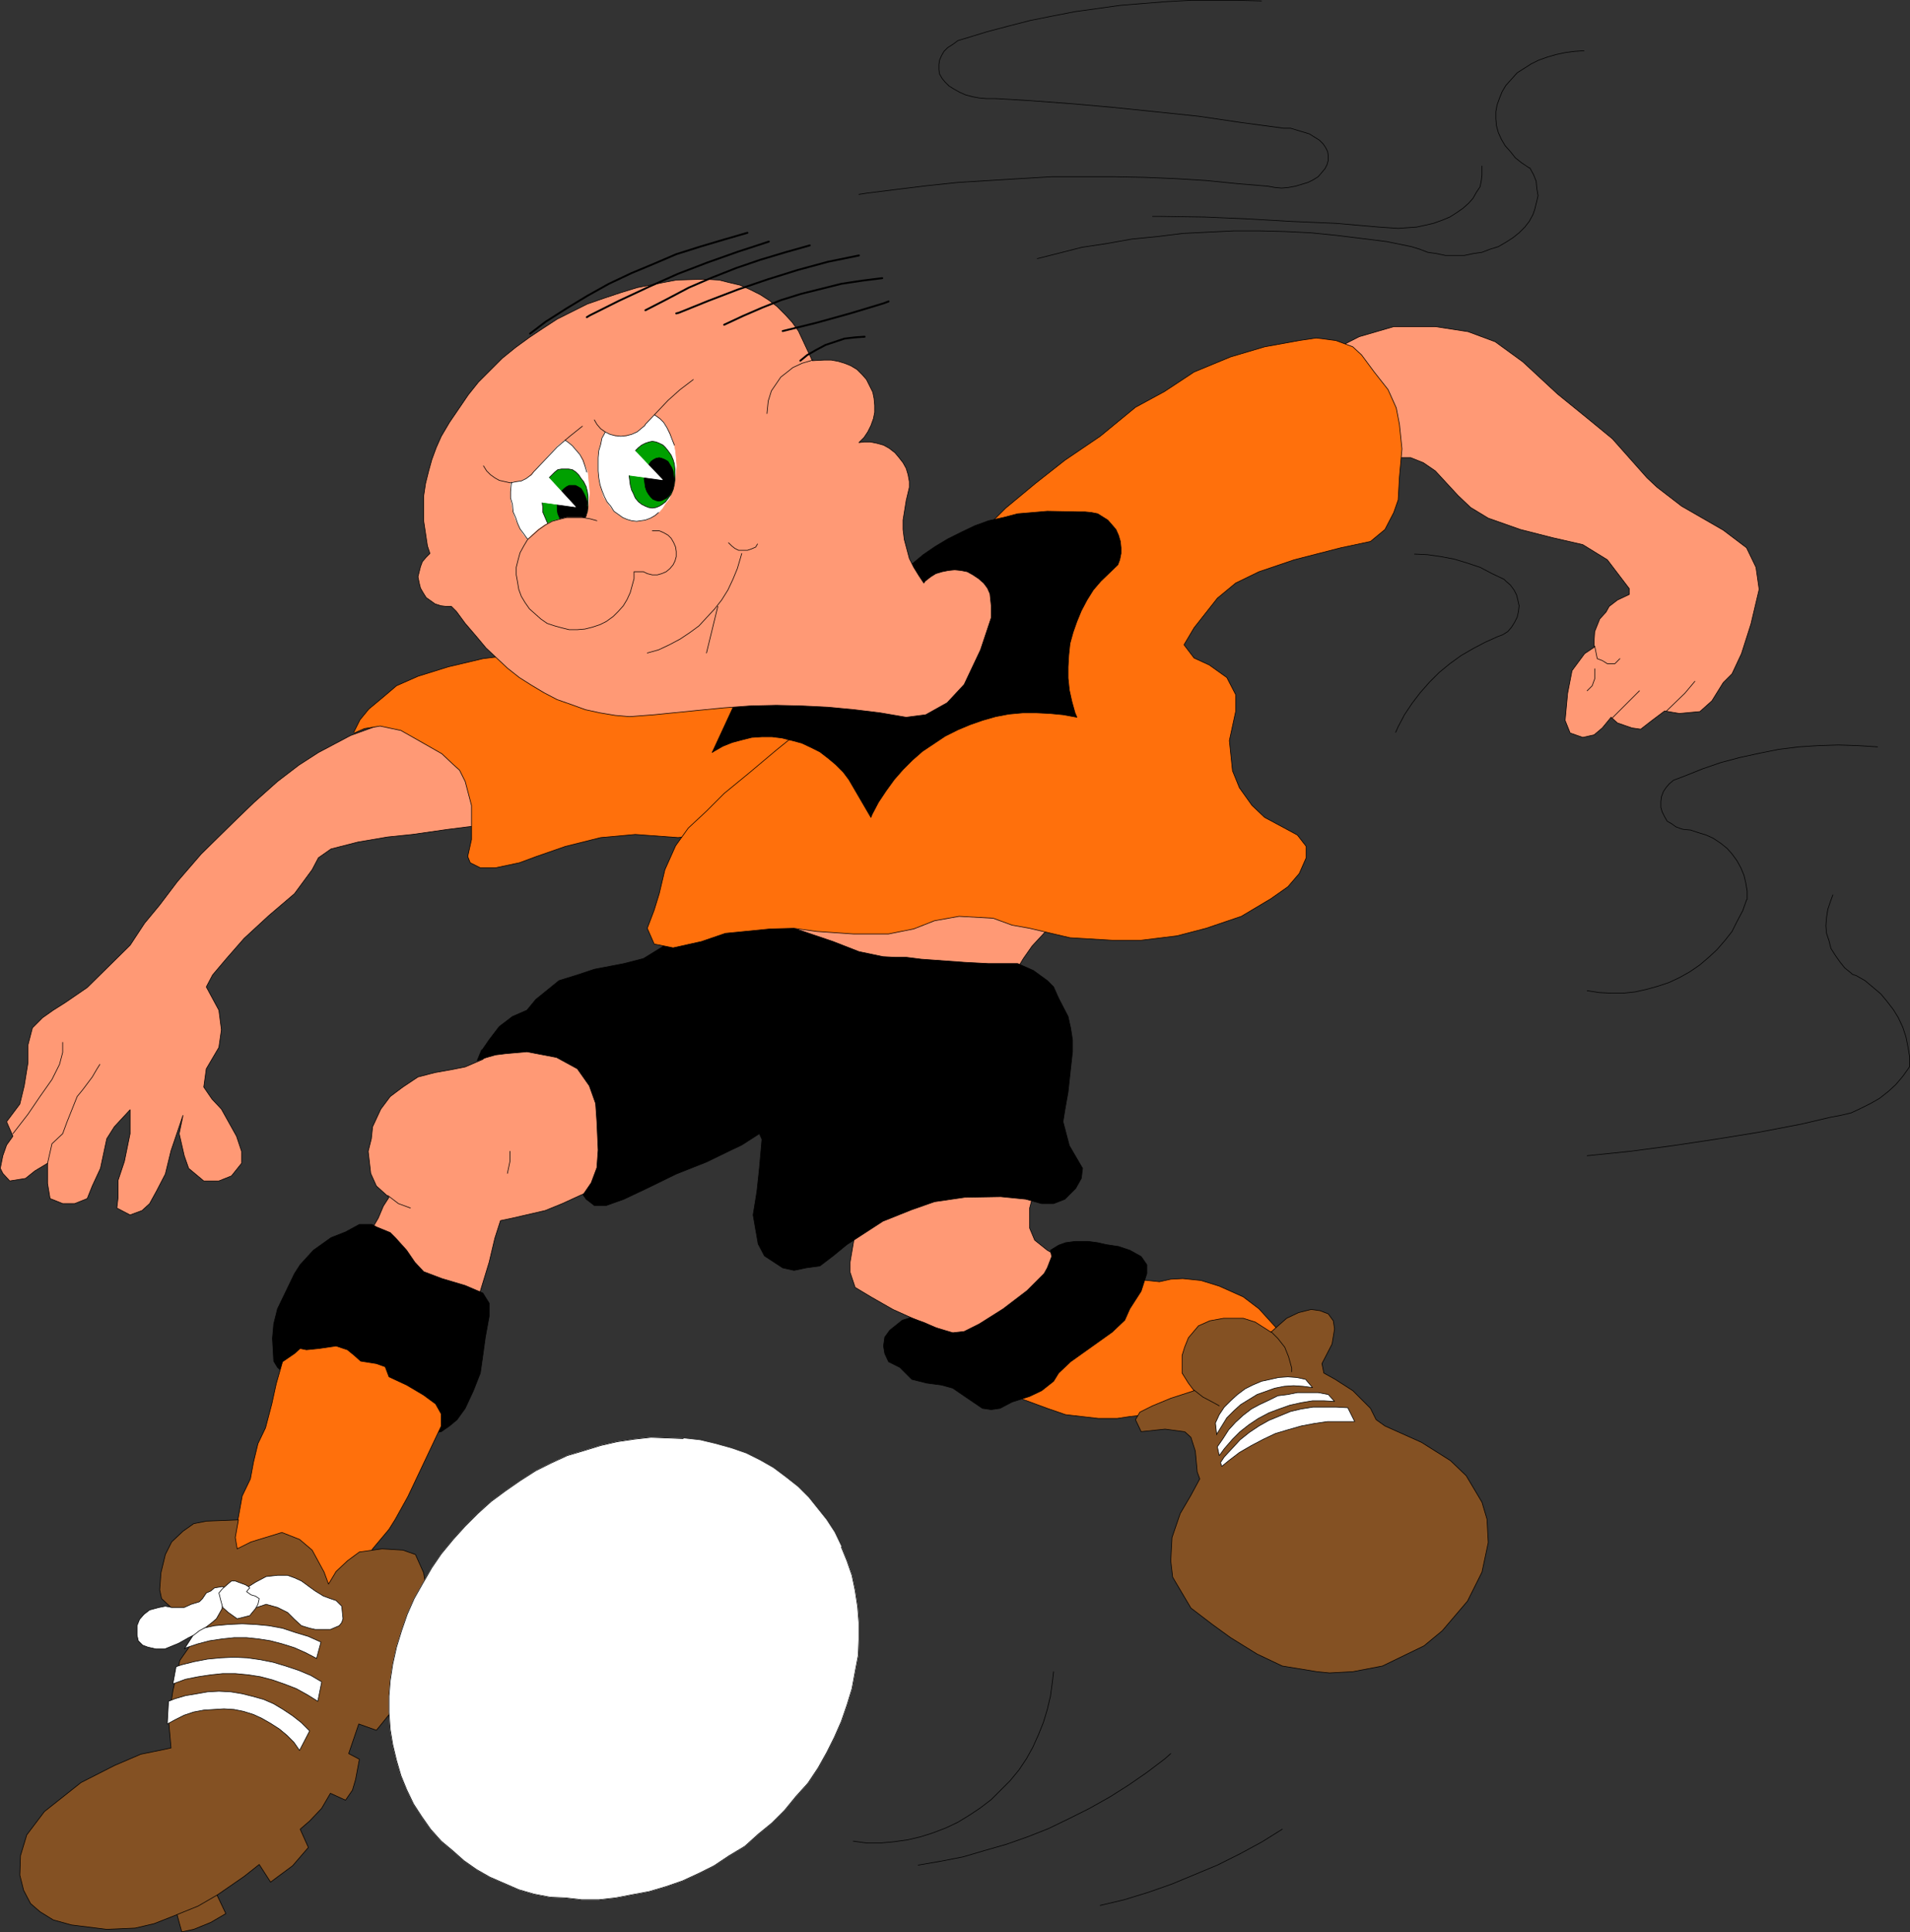 <?xml version="1.0" encoding="UTF-8" standalone="no"?>
<svg
   version="1.0"
   width="129.638mm"
   height="131.103mm"
   id="svg102"
   sodipodi:docname="Soccer - Player 01.wmf"
   xmlns:inkscape="http://www.inkscape.org/namespaces/inkscape"
   xmlns:sodipodi="http://sodipodi.sourceforge.net/DTD/sodipodi-0.dtd"
   xmlns="http://www.w3.org/2000/svg"
   xmlns:svg="http://www.w3.org/2000/svg">
  <rect width="100%" height="100%" fill="#333333" stroke="none"/>
  <sodipodi:namedview
     id="namedview102"
     pagecolor="#ffffff"
     bordercolor="#000000"
     borderopacity="0.25"
     inkscape:showpageshadow="2"
     inkscape:pageopacity="0.0"
     inkscape:pagecheckerboard="0"
     inkscape:deskcolor="#d1d1d1"
     inkscape:document-units="mm" />
  <defs
     id="defs1">
    <pattern
       id="WMFhbasepattern"
       patternUnits="userSpaceOnUse"
       width="6"
       height="6"
       x="0"
       y="0" />
  </defs>
  <path
     style="fill:#845123;fill-opacity:1;fill-rule:evenodd;stroke:none"
     d="m 54.702,483.957 3.232,6.786 -3.878,2.262 -4.363,1.777 -3.07,0.646 -1.454,-5.332 9.534,-6.139 z"
     id="path1" />
  <path
     style="fill:none;stroke:#000000;stroke-width:0.162px;stroke-linecap:round;stroke-linejoin:round;stroke-miterlimit:4;stroke-dasharray:none;stroke-opacity:1"
     d="m 54.702,483.957 3.232,6.786 -3.878,2.262 -4.363,1.777 -3.07,0.646 -1.454,-5.332 9.534,-6.139 v 0"
     id="path2" />
  <path
     style="fill:#ff9975;fill-opacity:1;fill-rule:evenodd;stroke:none"
     d="m 33.37,242.423 3.717,-5.655 3.878,-4.685 4.525,-5.978 6.141,-7.109 9.05,-8.886 4.525,-4.362 5.979,-5.332 5.494,-4.201 5.01,-3.231 8.242,-4.362 7.11,-2.585 6.949,-2.585 10.827,-2.585 h 7.595 l 16.483,-1.292 123.624,-25.85 28.603,-29.889 42.662,-29.889 14.867,-7.593 8.888,-2.585 h 10.666 l 8.403,1.292 6.949,2.585 7.11,5.17 8.888,8.24 7.757,6.301 6.302,5.17 8.888,10.017 2.586,2.423 6.302,4.847 10.666,6.139 5.979,4.524 2.424,5.008 0.808,5.655 -2.101,8.886 -2.424,7.593 -2.424,5.17 -2.262,2.262 -2.909,4.685 -3.07,2.747 -5.333,0.485 -3.717,-0.646 -3.232,2.423 -2.909,2.262 -2.262,-0.323 -3.717,-1.292 -1.616,-1.454 -2.262,2.747 -2.101,1.777 -2.909,0.646 -3.232,-1.131 -1.293,-3.231 0.646,-6.947 1.131,-5.816 3.232,-4.362 2.424,-1.616 v -1.616 l 0.162,-2.423 1.293,-3.231 1.616,-1.777 0.808,-1.454 2.101,-1.616 3.07,-1.454 v -1.454 l -5.656,-7.432 -6.302,-3.877 -7.757,-1.777 -8.242,-2.1 -8.242,-2.908 -4.525,-2.747 -3.232,-3.07 -5.818,-6.301 -3.07,-2.1 -3.232,-1.292 h -4.363 l -5.818,1.292 -15.19,5.332 -10.504,4.362 -16.645,13.571 -15.19,15.025 -8.403,10.663 -3.555,16.318 1.454,12.117 v 9.047 11.956 l -2.909,7.432 -6.141,7.432 -5.656,6.139 -4.202,4.524 -2.262,3.231 -2.909,4.847 -1.778,6.462 -4.686,6.462 5.171,1.777 5.818,14.702 0.646,19.71 v 7.593 l -0.646,2.423 v 5.17 l 1.293,3.07 3.232,2.585 7.595,4.524 5.979,2.908 h 3.07 l 3.07,3.07 -1.616,3.07 -12.12,8.886 -12.12,3.07 -7.434,-1.454 -12.12,-3.07 -7.434,-2.908 -6.464,-2.908 -5.656,-3.231 -4.04,-2.423 -1.293,-3.877 v -2.585 l 1.293,-7.593 1.293,-4.362 4.202,-16.641 -16.483,-18.095 -7.595,-1.454 -15.029,2.908 -10.504,9.209 -12.282,10.34 -8.888,6.139 -9.858,4.524 -4.363,1.777 -8.403,1.939 -3.07,0.646 -1.454,4.524 -1.454,6.139 -2.909,9.532 -3.878,7.109 -14.382,-7.755 -15.029,-6.947 7.757,-13.248 1.293,-3.07 1.454,-2.262 -3.232,-2.908 -1.454,-3.231 -0.646,-5.655 0.808,-3.231 0.323,-3.07 2.101,-4.524 2.424,-3.231 3.232,-2.423 3.878,-2.585 4.363,-1.131 4.525,-0.808 3.232,-0.646 4.525,-1.939 1.616,-2.1 7.434,-3.07 19.554,-8.078 15.029,-8.401 12.12,-1.454 3.555,-2.747 7.11,-22.78 1.454,-15.025 -9.211,-2.262 -15.352,-1.292 -10.342,1.292 -10.666,2.585 -21.17,3.07 -10.181,1.292 -9.05,1.292 -6.302,0.646 -7.595,1.292 -6.949,1.777 -3.232,2.262 -1.616,3.07 -4.525,6.139 -6.626,5.655 -6.302,5.816 -4.525,5.17 -3.555,4.201 -1.616,3.07 3.232,5.978 0.646,5.008 -0.646,4.524 -3.232,5.493 -0.646,4.685 2.101,3.07 2.424,2.585 3.878,6.947 1.293,3.877 v 3.07 l -2.586,3.231 -3.232,1.292 h -3.878 l -3.878,-3.231 -1.131,-3.231 -1.293,-5.655 0.97,-4.685 -3.07,9.047 -1.454,5.978 -2.262,4.362 -1.778,3.231 -1.939,1.777 -3.07,1.131 -3.394,-1.777 0.323,-2.747 v -4.362 l 1.616,-4.847 1.454,-7.109 v -4.685 -1.454 l -4.04,4.362 -1.939,3.07 -1.616,7.593 -2.101,4.524 -1.293,3.231 -3.232,1.292 h -3.07 l -3.232,-1.292 -0.646,-3.877 v -5.17 l -3.232,1.939 -2.424,1.939 -4.04,0.646 -1.778,-1.939 -0.646,-1.292 0.646,-3.231 0.97,-2.747 1.616,-2.262 -1.616,-3.716 3.394,-4.524 1.131,-4.685 0.97,-5.978 v -4.524 l 1.131,-4.362 2.586,-2.585 2.747,-1.939 3.07,-1.939 5.656,-3.877 z"
     id="path3" />
  <path
     style="fill:none;stroke:#000000;stroke-width:0.162px;stroke-linecap:round;stroke-linejoin:round;stroke-miterlimit:4;stroke-dasharray:none;stroke-opacity:1"
     d="m 33.37,242.423 3.717,-5.655 3.878,-4.685 4.525,-5.978 6.141,-7.109 9.05,-8.886 4.525,-4.362 5.979,-5.332 5.494,-4.201 5.01,-3.231 8.242,-4.362 7.11,-2.585 6.949,-2.585 10.827,-2.585 h 7.595 l 16.483,-1.292 123.624,-25.85 28.603,-29.889 42.662,-29.889 14.867,-7.593 8.888,-2.585 h 10.666 l 8.403,1.292 6.949,2.585 7.11,5.17 8.888,8.24 7.757,6.301 6.302,5.17 8.888,10.017 2.586,2.423 6.302,4.847 10.666,6.139 5.979,4.524 2.424,5.008 0.808,5.655 -2.101,8.886 -2.424,7.593 -2.424,5.17 -2.262,2.262 -2.909,4.685 -3.07,2.747 -5.333,0.485 -3.717,-0.646 -3.232,2.423 -2.909,2.262 -2.262,-0.323 -3.717,-1.292 -1.616,-1.454 -2.262,2.747 -2.101,1.777 -2.909,0.646 -3.232,-1.131 -1.293,-3.231 0.646,-6.947 1.131,-5.816 3.232,-4.362 2.424,-1.616 v -1.616 l 0.162,-2.423 1.293,-3.231 1.616,-1.777 0.808,-1.454 2.101,-1.616 3.07,-1.454 v -1.454 l -5.656,-7.432 -6.302,-3.877 -7.757,-1.777 -8.242,-2.1 -8.242,-2.908 -4.525,-2.747 -3.232,-3.07 -5.818,-6.301 -3.07,-2.1 -3.232,-1.292 h -4.363 l -5.818,1.292 -15.19,5.332 -10.504,4.362 -16.645,13.571 -15.19,15.025 -8.403,10.663 -3.555,16.318 1.454,12.117 v 9.047 11.956 l -2.909,7.432 -6.141,7.432 -5.656,6.139 -4.202,4.524 -2.262,3.231 -2.909,4.847 -1.778,6.462 -4.686,6.462 5.171,1.777 5.818,14.702 0.646,19.71 v 7.593 l -0.646,2.423 v 5.17 l 1.293,3.07 3.232,2.585 7.595,4.524 5.979,2.908 h 3.07 l 3.07,3.07 -1.616,3.07 -12.12,8.886 -12.12,3.07 -7.434,-1.454 -12.12,-3.07 -7.434,-2.908 -6.464,-2.908 -5.656,-3.231 -4.04,-2.423 -1.293,-3.877 v -2.585 l 1.293,-7.593 1.293,-4.362 4.202,-16.641 -16.483,-18.095 -7.595,-1.454 -15.029,2.908 -10.504,9.209 -12.282,10.34 -8.888,6.139 -9.858,4.524 -4.363,1.777 -8.403,1.939 -3.07,0.646 -1.454,4.524 -1.454,6.139 -2.909,9.532 -3.878,7.109 -14.382,-7.755 -15.029,-6.947 7.757,-13.248 1.293,-3.07 1.454,-2.262 -3.232,-2.908 -1.454,-3.231 -0.646,-5.655 0.808,-3.231 0.323,-3.07 2.101,-4.524 2.424,-3.231 3.232,-2.423 3.878,-2.585 4.363,-1.131 4.525,-0.808 3.232,-0.646 4.525,-1.939 1.616,-2.1 7.434,-3.07 19.554,-8.078 15.029,-8.401 12.12,-1.454 3.555,-2.747 7.11,-22.78 1.454,-15.025 -9.211,-2.262 -15.352,-1.292 -10.342,1.292 -10.666,2.585 -21.17,3.07 -10.181,1.292 -9.05,1.292 -6.302,0.646 -7.595,1.292 -6.949,1.777 -3.232,2.262 -1.616,3.07 -4.525,6.139 -6.626,5.655 -6.302,5.816 -4.525,5.17 -3.555,4.201 -1.616,3.07 3.232,5.978 0.646,5.008 -0.646,4.524 -3.232,5.493 -0.646,4.685 2.101,3.07 2.424,2.585 3.878,6.947 1.293,3.877 v 3.07 l -2.586,3.231 -3.232,1.292 h -3.878 l -3.878,-3.231 -1.131,-3.231 -1.293,-5.655 0.97,-4.685 -3.07,9.047 -1.454,5.978 -2.262,4.362 -1.778,3.231 -1.939,1.777 -3.07,1.131 -3.394,-1.777 0.323,-2.747 v -4.362 l 1.616,-4.847 1.454,-7.109 v -4.685 -1.454 l -4.04,4.362 -1.939,3.07 -1.616,7.593 -2.101,4.524 -1.293,3.231 -3.232,1.292 h -3.07 l -3.232,-1.292 -0.646,-3.877 v -5.17 l -3.232,1.939 -2.424,1.939 -4.04,0.646 -1.778,-1.939 -0.646,-1.292 0.646,-3.231 0.97,-2.747 1.616,-2.262 -1.616,-3.716 3.394,-4.524 1.131,-4.685 0.97,-5.978 v -4.524 l 1.131,-4.362 2.586,-2.585 2.747,-1.939 3.07,-1.939 5.656,-3.877 10.989,-10.825 v 0"
     id="path4" />
  <path
     style="fill:none;stroke:#000000;stroke-width:0.162px;stroke-linecap:round;stroke-linejoin:round;stroke-miterlimit:4;stroke-dasharray:none;stroke-opacity:1"
     d="m 413.615,184.099 4.363,-4.362 2.586,-2.585"
     id="path5" />
  <path
     style="fill:none;stroke:#000000;stroke-width:0.162px;stroke-linecap:round;stroke-linejoin:round;stroke-miterlimit:4;stroke-dasharray:none;stroke-opacity:1"
     d="m 427.512,182.322 4.686,-4.524 2.586,-3.07"
     id="path6" />
  <path
     style="fill:none;stroke:#000000;stroke-width:0.162px;stroke-linecap:round;stroke-linejoin:round;stroke-miterlimit:4;stroke-dasharray:none;stroke-opacity:1"
     d="m 409.09,165.681 0.646,3.231 1.293,0.485 1.293,0.808 h 1.939 l 1.293,-1.292"
     id="path7" />
  <path
     style="fill:none;stroke:#000000;stroke-width:0.162px;stroke-linecap:round;stroke-linejoin:round;stroke-miterlimit:4;stroke-dasharray:none;stroke-opacity:1"
     d="m 409.09,171.498 v 2.585 l -0.646,1.777 -1.293,1.292"
     id="path8" />
  <path
     style="fill:none;stroke:#000000;stroke-width:0.162px;stroke-linecap:round;stroke-linejoin:round;stroke-miterlimit:4;stroke-dasharray:none;stroke-opacity:1"
     d="m 3.313,290.73 3.878,-5.008 3.07,-4.524 3.07,-4.362 1.939,-3.877 0.808,-3.07 v -2.585"
     id="path9" />
  <path
     style="fill:none;stroke:#000000;stroke-width:0.162px;stroke-linecap:round;stroke-linejoin:round;stroke-miterlimit:4;stroke-dasharray:none;stroke-opacity:1"
     d="m 12.201,298.323 1.131,-5.008 2.747,-2.585 1.131,-3.07 1.293,-3.231 1.293,-3.231 1.454,-1.777 2.424,-3.231 1.131,-1.939 0.808,-1.292"
     id="path10" />
  <path
     style="fill:none;stroke:#000000;stroke-width:0.162px;stroke-linecap:round;stroke-linejoin:round;stroke-miterlimit:4;stroke-dasharray:none;stroke-opacity:1"
     d="m 99.465,306.563 2.747,2.1 3.07,1.131"
     id="path11" />
  <path
     style="fill:none;stroke:#000000;stroke-width:0.162px;stroke-linecap:round;stroke-linejoin:round;stroke-miterlimit:4;stroke-dasharray:none;stroke-opacity:1"
     d="m 130.169,300.908 0.646,-3.07 v -2.585"
     id="path12" />
  <path
     style="fill:#000000;fill-opacity:1;fill-rule:evenodd;stroke:none"
     d="m 80.396,320.619 4.525,-3.231 3.717,-1.454 3.555,-1.939 h 3.232 l 1.131,0.646 3.555,1.454 1.293,1.292 2.909,3.231 2.101,3.07 2.262,2.423 4.686,1.777 5.979,1.777 4.525,1.939 1.616,2.585 v 3.393 l -0.97,5.332 -0.646,4.685 -0.646,4.524 -1.778,4.524 -2.101,4.524 -2.101,2.908 -1.939,1.616 -2.101,1.454 -2.909,0.485 -6.787,-0.646 -9.696,-2.585 -9.211,-4.039 -4.525,-3.231 -5.656,-3.393 -3.232,-3.07 -0.97,-1.616 -0.323,-5.816 0.323,-3.716 0.97,-3.877 4.363,-9.047 1.454,-2.262 3.394,-3.716 z"
     id="path13" />
  <path
     style="fill:none;stroke:#000000;stroke-width:0.162px;stroke-linecap:round;stroke-linejoin:round;stroke-miterlimit:4;stroke-dasharray:none;stroke-opacity:1"
     d="m 80.396,320.619 4.525,-3.231 3.717,-1.454 3.555,-1.939 h 3.232 l 1.131,0.646 3.555,1.454 1.293,1.292 2.909,3.231 2.101,3.07 2.262,2.423 4.686,1.777 5.979,1.777 4.525,1.939 1.616,2.585 v 3.393 l -0.97,5.332 -0.646,4.685 -0.646,4.524 -1.778,4.524 -2.101,4.524 -2.101,2.908 -1.939,1.616 -2.101,1.454 -2.909,0.485 -6.787,-0.646 -9.696,-2.585 -9.211,-4.039 -4.525,-3.231 -5.656,-3.393 -3.232,-3.07 -0.97,-1.616 -0.323,-5.816 0.323,-3.716 0.97,-3.877 4.363,-9.047 1.454,-2.262 3.394,-3.716 v 0"
     id="path14" />
  <path
     style="fill:#ff700c;fill-opacity:1;fill-rule:evenodd;stroke:none"
     d="m 57.61,404.631 2.586,-10.34 1.131,-6.139 0.808,-4.524 2.101,-4.362 0.808,-4.362 1.131,-4.685 1.939,-4.039 1.616,-6.139 1.131,-5.17 1.616,-5.655 3.07,-2.1 1.454,-1.292 1.616,0.323 3.232,-0.323 4.363,-0.646 2.909,0.969 1.778,1.454 1.616,1.454 4.04,0.646 2.262,0.808 0.97,2.585 4.525,2.1 4.363,2.585 3.07,2.262 1.454,2.585 v 3.07 l -5.656,11.956 -2.909,6.139 -3.232,5.816 -1.616,2.585 -4.202,5.008 -3.394,5.493 -4.525,9.047 -3.07,1.939 -5.979,3.07 -7.434,2.908 -7.595,-1.454 z"
     id="path15" />
  <path
     style="fill:none;stroke:#000000;stroke-width:0.162px;stroke-linecap:round;stroke-linejoin:round;stroke-miterlimit:4;stroke-dasharray:none;stroke-opacity:1"
     d="m 57.61,404.631 2.586,-10.34 1.131,-6.139 0.808,-4.524 2.101,-4.362 0.808,-4.362 1.131,-4.685 1.939,-4.039 1.616,-6.139 1.131,-5.17 1.616,-5.655 3.07,-2.1 1.454,-1.292 1.616,0.323 3.232,-0.323 4.363,-0.646 2.909,0.969 1.778,1.454 1.616,1.454 4.04,0.646 2.262,0.808 0.97,2.585 4.525,2.1 4.363,2.585 3.07,2.262 1.454,2.585 v 3.07 l -5.656,11.956 -2.909,6.139 -3.232,5.816 -1.616,2.585 -4.202,5.008 -3.394,5.493 -4.525,9.047 -3.07,1.939 -5.979,3.07 -7.434,2.908 -7.595,-1.454 -5.979,-13.571 v 0"
     id="path16" />
  <path
     style="fill:#ff700c;fill-opacity:1;fill-rule:evenodd;stroke:none"
     d="m 291.284,328.051 6.141,0.646 2.909,-0.646 3.07,-0.162 4.686,0.485 4.686,1.454 6.141,2.747 4.04,3.07 6.464,7.109 5.656,4.847 -3.07,7.593 -7.595,7.432 -5.979,3.07 -6.141,0.646 -4.363,-0.162 -5.818,-1.777 -5.494,-1.131 -2.424,-0.485 -4.363,0.485 -3.232,0.485 h -4.848 l -8.403,-0.969 -4.686,-1.616 -6.141,-2.262 -11.958,-6.786 -1.454,-1.454 z"
     id="path17" />
  <path
     style="fill:none;stroke:#000000;stroke-width:0.162px;stroke-linecap:round;stroke-linejoin:round;stroke-miterlimit:4;stroke-dasharray:none;stroke-opacity:1"
     d="m 291.284,328.051 6.141,0.646 2.909,-0.646 3.07,-0.162 4.686,0.485 4.686,1.454 6.141,2.747 4.04,3.07 6.464,7.109 5.656,4.847 -3.07,7.593 -7.595,7.432 -5.979,3.07 -6.141,0.646 -4.363,-0.162 -5.818,-1.777 -5.494,-1.131 -2.424,-0.485 -4.363,0.485 -3.232,0.485 h -4.848 l -8.403,-0.969 -4.686,-1.616 -6.141,-2.262 -11.958,-6.786 -1.454,-1.454 42.178,-22.619 v 0"
     id="path18" />
  <path
     style="fill:#000000;fill-opacity:1;fill-rule:evenodd;stroke:none"
     d="m 233.593,337.906 3.555,1.292 2.909,1.292 4.363,1.292 2.909,-0.323 3.878,-1.939 6.141,-3.877 6.141,-4.685 4.363,-4.362 0.808,-1.454 1.131,-2.908 -0.323,-1.616 2.101,-1.292 1.778,-0.646 2.424,-0.323 h 3.394 l 2.424,0.323 2.101,0.485 3.232,0.485 2.909,0.969 2.909,1.616 1.454,2.1 v 2.262 l -1.454,4.524 -2.909,4.524 -1.293,2.908 -3.232,3.07 -10.666,7.593 -3.07,2.908 -1.293,2.1 -3.07,2.423 -3.07,1.454 -4.525,1.454 -3.07,1.616 -2.262,0.323 -2.262,-0.323 -4.525,-3.07 -3.07,-2.1 -2.909,-0.808 -3.717,-0.485 -3.878,-0.969 -3.07,-3.07 -2.909,-1.454 -0.97,-2.1 -0.323,-1.939 0.323,-2.262 1.293,-1.777 3.232,-2.585 2.101,-0.646 z"
     id="path19" />
  <path
     style="fill:none;stroke:#000000;stroke-width:0.162px;stroke-linecap:round;stroke-linejoin:round;stroke-miterlimit:4;stroke-dasharray:none;stroke-opacity:1"
     d="m 233.593,337.906 3.555,1.292 2.909,1.292 4.363,1.292 2.909,-0.323 3.878,-1.939 6.141,-3.877 6.141,-4.685 4.363,-4.362 0.808,-1.454 1.131,-2.908 -0.323,-1.616 2.101,-1.292 1.778,-0.646 2.424,-0.323 h 3.394 l 2.424,0.323 2.101,0.485 3.232,0.485 2.909,0.969 2.909,1.616 1.454,2.1 v 2.262 l -1.454,4.524 -2.909,4.524 -1.293,2.908 -3.232,3.07 -10.666,7.593 -3.07,2.908 -1.293,2.1 -3.07,2.423 -3.07,1.454 -4.525,1.454 -3.07,1.616 -2.262,0.323 -2.262,-0.323 -4.525,-3.07 -3.07,-2.1 -2.909,-0.808 -3.717,-0.485 -3.878,-0.969 -3.07,-3.07 -2.909,-1.454 -0.97,-2.1 -0.323,-1.939 0.323,-2.262 1.293,-1.777 3.232,-2.585 2.101,-0.646 v 0"
     id="path20" />
  <path
     style="fill:#000000;fill-opacity:1;fill-rule:evenodd;stroke:none"
     d="m 123.543,269.242 -1.131,2.747 2.424,-0.808 2.262,-0.646 2.586,-0.323 5.494,-0.485 7.595,1.454 5.333,2.908 3.07,4.362 1.616,4.524 0.323,4.685 0.323,7.27 -0.323,4.524 -1.454,3.877 -2.101,3.07 0.808,1.131 2.101,1.616 h 3.07 l 4.525,-1.616 6.141,-2.908 7.272,-3.554 7.757,-3.07 5.979,-2.908 3.07,-1.454 4.525,-2.908 0.646,1.454 -0.646,7.432 -0.646,5.978 -0.97,5.978 1.293,7.432 1.616,3.07 4.686,3.07 2.909,0.646 1.616,-0.323 1.454,-0.323 3.555,-0.485 3.394,-2.585 3.555,-2.908 9.211,-5.978 7.272,-2.908 5.979,-2.1 7.757,-1.131 9.211,-0.162 6.464,0.646 4.04,1.131 h 3.07 l 2.909,-1.131 2.747,-2.747 1.454,-2.585 0.323,-2.585 -3.394,-5.816 -1.616,-6.139 0.485,-3.07 0.808,-4.524 0.646,-5.978 0.485,-4.362 v -3.07 l -0.485,-3.07 -0.646,-2.908 -2.424,-4.685 -1.293,-2.908 -1.616,-1.616 -3.555,-2.585 -4.04,-1.777 h -2.909 -4.525 l -6.141,-0.323 -11.15,-0.808 -3.878,-0.485 h -2.909 l -3.07,-0.162 -6.141,-1.292 -6.626,-2.585 -10.019,-3.393 -7.595,-2.262 -4.363,-0.808 -5.979,0.323 -5.333,2.1 -5.01,2.262 -4.848,2.747 -5.494,3.393 -5.01,1.292 -7.595,1.454 -4.363,1.454 -4.686,1.454 -5.979,4.847 -2.262,2.747 -3.717,1.616 -3.394,2.585 -2.586,3.393 -1.778,2.585 v 0 z"
     id="path21" />
  <path
     style="fill:none;stroke:#000000;stroke-width:0.162px;stroke-linecap:round;stroke-linejoin:round;stroke-miterlimit:4;stroke-dasharray:none;stroke-opacity:1"
     d="m 123.543,269.242 -1.131,2.747 2.424,-0.808 2.262,-0.646 2.586,-0.323 5.494,-0.485 7.595,1.454 5.333,2.908 3.07,4.362 1.616,4.524 0.323,4.685 0.323,7.27 -0.323,4.524 -1.454,3.877 -2.101,3.07 0.808,1.131 2.101,1.616 h 3.07 l 4.525,-1.616 6.141,-2.908 7.272,-3.554 7.757,-3.07 5.979,-2.908 3.07,-1.454 4.525,-2.908 0.646,1.454 -0.646,7.432 -0.646,5.978 -0.97,5.978 1.293,7.432 1.616,3.07 4.686,3.07 2.909,0.646 1.616,-0.323 1.454,-0.323 3.555,-0.485 3.394,-2.585 3.555,-2.908 9.211,-5.978 7.272,-2.908 5.979,-2.1 7.757,-1.131 9.211,-0.162 6.464,0.646 4.04,1.131 h 3.07 l 2.909,-1.131 2.747,-2.747 1.454,-2.585 0.323,-2.585 -3.394,-5.816 -1.616,-6.139 0.485,-3.07 0.808,-4.524 0.646,-5.978 0.485,-4.362 v -3.07 l -0.485,-3.07 -0.646,-2.908 -2.424,-4.685 -1.293,-2.908 -1.616,-1.616 -3.555,-2.585 -4.04,-1.777 h -2.909 -4.525 l -6.141,-0.323 -11.15,-0.808 -3.878,-0.485 h -2.909 l -3.07,-0.162 -6.141,-1.292 -6.626,-2.585 -10.019,-3.393 -7.595,-2.262 -4.363,-0.808 -5.979,0.323 -5.333,2.1 -5.01,2.262 -4.848,2.747 -5.494,3.393 -5.01,1.292 -7.595,1.454 -4.363,1.454 -4.686,1.454 -5.979,4.847 -2.262,2.747 -3.717,1.616 -3.394,2.585 -2.586,3.393 -1.778,2.585 v 0"
     id="path22" />
  <path
     style="fill:#ff700c;fill-opacity:1;fill-rule:evenodd;stroke:none"
     d="m 90.738,187.815 1.616,-3.231 2.262,-2.747 3.878,-3.231 3.232,-2.747 5.494,-2.423 7.757,-2.423 8.888,-2.1 10.342,-1.292 19.877,-1.616 28.603,-3.07 66.418,-4.524 -13.574,24.073 -27.149,21.003 -27.149,10.502 -7.272,0.808 -10.989,-0.808 -8.888,0.808 -9.05,2.262 -7.434,2.585 -4.363,1.616 -6.141,1.292 h -3.878 l -2.586,-1.292 -0.646,-1.616 0.97,-4.362 v -4.201 -4.524 l -1.616,-6.139 -1.454,-2.908 -1.616,-1.454 -2.909,-2.747 -4.525,-2.585 -5.979,-3.393 -5.333,-1.131 -4.04,0.646 -2.586,1.131 v 0 z"
     id="path23" />
  <path
     style="fill:none;stroke:#000000;stroke-width:0.162px;stroke-linecap:round;stroke-linejoin:round;stroke-miterlimit:4;stroke-dasharray:none;stroke-opacity:1"
     d="m 90.738,187.815 1.616,-3.231 2.262,-2.747 3.878,-3.231 3.232,-2.747 5.494,-2.423 7.757,-2.423 8.888,-2.1 10.342,-1.292 19.877,-1.616 28.603,-3.07 66.418,-4.524 -13.574,24.073 -27.149,21.003 -27.149,10.502 -7.272,0.808 -10.989,-0.808 -8.888,0.808 -9.05,2.262 -7.434,2.585 -4.363,1.616 -6.141,1.292 h -3.878 l -2.586,-1.292 -0.646,-1.616 0.97,-4.362 v -4.201 -4.524 l -1.616,-6.139 -1.454,-2.908 -1.616,-1.454 -2.909,-2.747 -4.525,-2.585 -5.979,-3.393 -5.333,-1.131 -4.04,0.646 -2.586,1.131 v 0"
     id="path24" />
  <path
     style="fill:#ff700c;fill-opacity:1;fill-rule:evenodd;stroke:none"
     d="m 167.821,242.1 -1.778,-4.039 1.778,-4.685 1.293,-4.201 1.454,-6.139 2.747,-6.139 3.232,-4.524 4.686,-4.362 4.525,-4.524 6.302,-5.17 7.11,-5.978 7.595,-6.139 4.363,-4.362 6.626,-7.109 4.202,-7.27 -1.616,-3.07 24.886,-22.457 6.626,-5.493 6.141,-6.139 7.595,-6.301 7.595,-5.978 4.525,-3.07 4.525,-3.07 9.05,-7.432 7.434,-4.039 7.595,-5.008 9.373,-3.877 8.726,-2.585 8.888,-1.616 4.363,-0.646 5.01,0.646 4.363,1.616 2.262,2.1 3.232,4.362 3.555,4.524 2.101,4.685 0.808,4.201 0.646,6.301 -0.646,7.27 -0.323,5.816 -1.131,3.231 -2.262,4.362 -3.717,3.07 -7.595,1.616 -11.958,3.07 -9.05,3.07 -5.979,2.908 -4.686,3.877 -5.979,7.593 -2.586,4.362 2.586,3.393 3.878,1.777 4.525,3.231 2.262,4.362 v 4.362 l -1.616,7.432 0.808,7.755 1.778,4.362 3.232,4.524 3.232,3.07 4.525,2.423 3.878,2.1 2.262,2.908 v 2.908 l -1.778,4.039 -2.909,3.393 -4.363,3.07 -7.595,4.524 -9.05,3.07 -7.434,1.939 -9.211,1.131 h -7.434 l -10.827,-0.646 -10.342,-2.423 -4.525,-0.808 -4.848,-1.777 -8.726,-0.485 -6.302,1.131 -5.333,2.1 -6.464,1.292 h -9.05 l -9.373,-0.646 -5.818,-0.808 -6.141,0.162 -11.474,1.131 -6.141,2.1 -7.272,1.616 z"
     id="path25" />
  <path
     style="fill:none;stroke:#000000;stroke-width:0.162px;stroke-linecap:round;stroke-linejoin:round;stroke-miterlimit:4;stroke-dasharray:none;stroke-opacity:1"
     d="m 167.821,242.1 -1.778,-4.039 1.778,-4.685 1.293,-4.201 1.454,-6.139 2.747,-6.139 3.232,-4.524 4.686,-4.362 4.525,-4.524 6.302,-5.17 7.11,-5.978 7.595,-6.139 4.363,-4.362 6.626,-7.109 4.202,-7.27 -1.616,-3.07 24.886,-22.457 6.626,-5.493 6.141,-6.139 7.595,-6.301 7.595,-5.978 4.525,-3.07 4.525,-3.07 9.05,-7.432 7.434,-4.039 7.595,-5.008 9.373,-3.877 8.726,-2.585 8.888,-1.616 4.363,-0.646 5.01,0.646 4.363,1.616 2.262,2.1 3.232,4.362 3.555,4.524 2.101,4.685 0.808,4.201 0.646,6.301 -0.646,7.27 -0.323,5.816 -1.131,3.231 -2.262,4.362 -3.717,3.07 -7.595,1.616 -11.958,3.07 -9.05,3.07 -5.979,2.908 -4.686,3.877 -5.979,7.593 -2.586,4.362 2.586,3.393 3.878,1.777 4.525,3.231 2.262,4.362 v 4.362 l -1.616,7.432 0.808,7.755 1.778,4.362 3.232,4.524 3.232,3.07 4.525,2.423 3.878,2.1 2.262,2.908 v 2.908 l -1.778,4.039 -2.909,3.393 -4.363,3.07 -7.595,4.524 -9.05,3.07 -7.434,1.939 -9.211,1.131 h -7.434 l -10.827,-0.646 -10.342,-2.423 -4.525,-0.808 -4.848,-1.777 -8.726,-0.485 -6.302,1.131 -5.333,2.1 -6.464,1.292 h -9.05 l -9.373,-0.646 -5.818,-0.808 -6.141,0.162 -11.474,1.131 -6.141,2.1 -7.272,1.616 -4.848,-0.969 v 0"
     id="path26" />
  <path
     style="fill:#845123;fill-opacity:1;fill-rule:evenodd;stroke:none"
     d="m 61.166,389.767 -0.808,4.524 0.485,2.908 3.555,-1.777 3.717,-1.131 4.202,-1.292 4.525,1.777 3.232,2.747 3.07,5.655 1.131,3.07 1.939,-3.231 2.909,-2.747 3.07,-2.262 5.818,-0.808 5.333,0.323 3.232,1.131 2.101,4.685 3.07,19.226 -10.342,15.187 -4.848,5.978 -4.525,-1.616 -2.586,7.593 2.747,1.454 -0.97,5.17 -0.808,2.747 -1.778,2.585 -3.878,-1.777 -2.262,3.877 -3.07,3.231 -2.424,2.1 2.101,4.685 -4.04,4.685 -5.656,4.201 -2.909,-4.524 -3.878,3.07 -6.787,4.685 -5.01,2.908 -6.787,2.747 -4.525,1.777 -4.848,1.131 -7.272,0.323 -9.05,-1.131 -4.686,-1.292 -3.394,-2.1 -2.424,-2.1 -1.778,-3.393 -0.97,-3.877 0.162,-5.008 1.616,-5.332 4.525,-5.978 9.373,-7.432 8.565,-4.362 6.787,-2.908 6.302,-1.292 1.454,-0.323 -0.646,-7.27 1.131,-7.432 1.778,-7.755 5.333,-7.593 v -3.07 l -7.595,-2.908 -2.424,-2.262 -0.485,-2.262 0.323,-4.362 1.131,-4.685 1.616,-3.231 2.909,-2.747 2.747,-1.939 3.232,-0.646 8.242,-0.323 z"
     id="path27" />
  <path
     style="fill:none;stroke:#000000;stroke-width:0.162px;stroke-linecap:round;stroke-linejoin:round;stroke-miterlimit:4;stroke-dasharray:none;stroke-opacity:1"
     d="m 61.166,389.767 -0.808,4.524 0.485,2.908 3.555,-1.777 3.717,-1.131 4.202,-1.292 4.525,1.777 3.232,2.747 3.07,5.655 1.131,3.07 1.939,-3.231 2.909,-2.747 3.07,-2.262 5.818,-0.808 5.333,0.323 3.232,1.131 2.101,4.685 3.07,19.226 -10.342,15.187 -4.848,5.978 -4.525,-1.616 -2.586,7.593 2.747,1.454 -0.97,5.17 -0.808,2.747 -1.778,2.585 -3.878,-1.777 -2.262,3.877 -3.07,3.231 -2.424,2.1 2.101,4.685 -4.04,4.685 -5.656,4.201 -2.909,-4.524 -3.878,3.07 -6.787,4.685 -5.01,2.908 -6.787,2.747 -4.525,1.777 -4.848,1.131 -7.272,0.323 -9.05,-1.131 -4.686,-1.292 -3.394,-2.1 -2.424,-2.1 -1.778,-3.393 -0.97,-3.877 0.162,-5.008 1.616,-5.332 4.525,-5.978 9.373,-7.432 8.565,-4.362 6.787,-2.908 6.302,-1.292 1.454,-0.323 -0.646,-7.27 1.131,-7.432 1.778,-7.755 5.333,-7.593 v -3.07 l -7.595,-2.908 -2.424,-2.262 -0.485,-2.262 0.323,-4.362 1.131,-4.685 1.616,-3.231 2.909,-2.747 2.747,-1.939 3.232,-0.646 8.242,-0.323 v 0"
     id="path28" />
  <path
     style="fill:#845123;fill-opacity:1;fill-rule:evenodd;stroke:none"
     d="m 303.727,367.148 -4.848,-0.646 -6.141,0.646 -1.454,-3.07 1.131,-1.939 3.232,-1.616 4.686,-1.939 5.979,-1.939 -1.454,-1.939 -1.616,-2.585 v -2.423 -2.1 l 0.646,-2.1 0.97,-2.423 2.586,-3.07 2.909,-1.292 1.778,-0.323 1.778,-0.323 h 5.01 l 3.07,0.969 4.04,2.585 4.04,-3.554 3.07,-1.454 3.232,-0.808 2.262,0.323 2.101,0.808 1.293,1.777 0.323,2.1 -0.646,3.877 -2.586,5.008 0.485,2.423 2.909,1.616 4.525,2.908 4.525,4.524 1.454,2.908 2.262,1.616 9.373,4.201 7.434,4.685 4.04,3.877 4.04,6.786 1.293,4.362 0.323,5.978 -1.616,7.593 -3.717,7.432 -6.464,7.593 -4.686,3.877 -10.666,5.17 -7.595,1.454 -5.979,0.323 -3.232,-0.323 -8.888,-1.454 -6.464,-3.07 -6.787,-4.201 -4.686,-3.393 -5.494,-4.201 -4.686,-7.917 -0.485,-4.201 0.323,-5.978 2.101,-6.139 2.747,-4.685 2.262,-4.201 -0.646,-1.777 -0.485,-5.332 -1.131,-3.554 -1.616,-1.454 v 0 z"
     id="path29" />
  <path
     style="fill:none;stroke:#000000;stroke-width:0.162px;stroke-linecap:round;stroke-linejoin:round;stroke-miterlimit:4;stroke-dasharray:none;stroke-opacity:1"
     d="m 303.727,367.148 -4.848,-0.646 -6.141,0.646 -1.454,-3.07 1.131,-1.939 3.232,-1.616 4.686,-1.939 5.979,-1.939 -1.454,-1.939 -1.616,-2.585 v -2.423 -2.1 l 0.646,-2.1 0.97,-2.423 2.586,-3.07 2.909,-1.292 1.778,-0.323 1.778,-0.323 h 5.01 l 3.07,0.969 4.04,2.585 4.04,-3.554 3.07,-1.454 3.232,-0.808 2.262,0.323 2.101,0.808 1.293,1.777 0.323,2.1 -0.646,3.877 -2.586,5.008 0.485,2.423 2.909,1.616 4.525,2.908 4.525,4.524 1.454,2.908 2.262,1.616 9.373,4.201 7.434,4.685 4.04,3.877 4.04,6.786 1.293,4.362 0.323,5.978 -1.616,7.593 -3.717,7.432 -6.464,7.593 -4.686,3.877 -10.666,5.17 -7.595,1.454 -5.979,0.323 -3.232,-0.323 -8.888,-1.454 -6.464,-3.07 -6.787,-4.201 -4.686,-3.393 -5.494,-4.201 -4.686,-7.917 -0.485,-4.201 0.323,-5.978 2.101,-6.139 2.747,-4.685 2.262,-4.201 -0.646,-1.777 -0.485,-5.332 -1.131,-3.554 -1.616,-1.454 v 0"
     id="path30" />
  <path
     style="fill:#000000;fill-opacity:1;fill-rule:evenodd;stroke:none"
     d="m 217.756,199.932 -1.454,-1.939 -1.939,-1.939 -1.939,-1.616 -2.101,-1.616 -2.262,-1.131 -2.424,-1.131 -2.424,-0.646 -2.586,-0.646 -2.586,-0.323 h -2.586 l -2.586,0.162 -2.586,0.646 -2.424,0.646 -2.424,0.969 -2.262,1.292 -0.485,0.323 9.05,-19.549 31.674,-16.479 0.485,-0.808 2.262,-3.07 2.424,-3.07 2.424,-2.747 2.909,-2.585 2.909,-2.423 3.07,-2.1 3.232,-1.939 3.555,-1.777 3.394,-1.616 3.555,-1.292 3.717,-0.808 3.717,-0.969 3.878,-0.323 3.717,-0.323 8.08,0.162 h 1.616 l 1.616,0.162 1.616,0.323 1.293,0.808 1.293,0.808 1.131,1.292 0.97,1.131 0.646,1.454 0.485,1.616 0.162,1.616 v 1.454 l -0.323,1.616 -0.485,1.292 -4.363,4.201 -1.939,2.262 -1.616,2.585 -1.454,2.747 -1.131,2.747 -0.97,2.747 -0.808,2.908 -0.323,3.07 -0.162,2.908 v 2.908 l 0.323,3.07 0.646,2.908 0.808,2.908 0.485,1.131 -3.555,-0.646 -3.394,-0.323 -3.394,-0.162 h -3.555 l -3.555,0.323 -3.394,0.646 -3.394,0.969 -3.232,1.131 -3.07,1.292 -3.232,1.616 -2.909,1.939 -2.909,1.939 -2.586,2.262 -2.424,2.423 -2.262,2.585 -2.101,2.908 -1.939,2.908 -1.616,3.07 -0.323,0.808 z"
     id="path31" />
  <path
     style="fill:none;stroke:#000000;stroke-width:0.162px;stroke-linecap:round;stroke-linejoin:round;stroke-miterlimit:4;stroke-dasharray:none;stroke-opacity:1"
     d="m 217.756,199.932 -1.454,-1.939 -1.939,-1.939 -1.939,-1.616 -2.101,-1.616 -2.262,-1.131 -2.424,-1.131 -2.424,-0.646 -2.586,-0.646 -2.586,-0.323 h -2.586 l -2.586,0.162 -2.586,0.646 -2.424,0.646 -2.424,0.969 -2.262,1.292 -0.485,0.323 9.05,-19.549 31.674,-16.479 0.485,-0.808 2.262,-3.07 2.424,-3.07 2.424,-2.747 2.909,-2.585 2.909,-2.423 3.07,-2.1 3.232,-1.939 3.555,-1.777 3.394,-1.616 3.555,-1.292 3.717,-0.808 3.717,-0.969 3.878,-0.323 3.717,-0.323 8.08,0.162 h 1.616 l 1.616,0.162 1.616,0.323 1.293,0.808 1.293,0.808 1.131,1.292 0.97,1.131 0.646,1.454 0.485,1.616 0.162,1.616 v 1.454 l -0.323,1.616 -0.485,1.292 -4.363,4.201 -1.939,2.262 -1.616,2.585 -1.454,2.747 -1.131,2.747 -0.97,2.747 -0.808,2.908 -0.323,3.07 -0.162,2.908 v 2.908 l 0.323,3.07 0.646,2.908 0.808,2.908 0.485,1.131 -3.555,-0.646 -3.394,-0.323 -3.394,-0.162 h -3.555 l -3.555,0.323 -3.394,0.646 -3.394,0.969 -3.232,1.131 -3.07,1.292 -3.232,1.616 -2.909,1.939 -2.909,1.939 -2.586,2.262 -2.424,2.423 -2.262,2.585 -2.101,2.908 -1.939,2.908 -1.616,3.07 -0.323,0.808 -5.656,-9.694 v 0"
     id="path32" />
  <path
     style="fill:#ffffff;fill-opacity:1;fill-rule:evenodd;stroke:none"
     d="m 43.228,436.297 1.616,-0.646 2.747,-0.808 2.909,-0.485 2.747,-0.485 2.909,-0.162 3.07,0.162 2.909,0.485 2.586,0.646 2.909,0.808 2.586,1.131 2.424,1.454 2.424,1.616 2.262,1.777 2.101,2.1 -2.586,5.008 -1.454,-2.1 -1.778,-1.777 -1.939,-1.616 -2.262,-1.454 -2.262,-1.292 -2.101,-0.969 -2.586,-0.808 -2.424,-0.485 -2.586,-0.162 -2.586,0.162 -2.586,0.162 -2.586,0.485 -2.424,0.808 -2.262,1.131 -2.101,1.131 z"
     id="path33" />
  <path
     style="fill:none;stroke:#000000;stroke-width:0.162px;stroke-linecap:round;stroke-linejoin:round;stroke-miterlimit:4;stroke-dasharray:none;stroke-opacity:1"
     d="m 43.228,436.297 1.616,-0.646 2.747,-0.808 2.909,-0.485 2.747,-0.485 2.909,-0.162 3.07,0.162 2.909,0.485 2.586,0.646 2.909,0.808 2.586,1.131 2.424,1.454 2.424,1.616 2.262,1.777 2.101,2.1 -2.586,5.008 -1.454,-2.1 -1.778,-1.777 -1.939,-1.616 -2.262,-1.454 -2.262,-1.292 -2.101,-0.969 -2.586,-0.808 -2.424,-0.485 -2.586,-0.162 -2.586,0.162 -2.586,0.162 -2.586,0.485 -2.424,0.808 -2.262,1.131 -2.101,1.131 0.323,-5.816 v 0"
     id="path34" />
  <path
     style="fill:#ffffff;fill-opacity:1;fill-rule:evenodd;stroke:none"
     d="m 82.497,431.288 -2.747,-1.616 -3.07,-1.292 -3.394,-1.131 -3.232,-0.969 -3.232,-0.646 -3.394,-0.485 -3.394,-0.162 -3.394,0.162 -3.394,0.323 -3.394,0.646 -3.232,0.808 -1.454,0.485 -0.808,4.362 h 0.162 l 3.07,-1.131 3.232,-0.646 3.232,-0.485 3.07,-0.323 h 3.232 l 3.394,0.323 3.07,0.485 3.07,0.808 3.232,1.131 2.909,1.131 2.909,1.616 2.586,1.616 0.97,-4.847 v 0 z"
     id="path35" />
  <path
     style="fill:none;stroke:#000000;stroke-width:0.162px;stroke-linecap:round;stroke-linejoin:round;stroke-miterlimit:4;stroke-dasharray:none;stroke-opacity:1"
     d="m 82.497,431.288 -2.747,-1.616 -3.07,-1.292 -3.394,-1.131 -3.232,-0.969 -3.232,-0.646 -3.394,-0.485 -3.394,-0.162 -3.394,0.162 -3.394,0.323 -3.394,0.646 -3.232,0.808 -1.454,0.485 -0.808,4.362 h 0.162 l 3.07,-1.131 3.232,-0.646 3.232,-0.485 3.07,-0.323 h 3.232 l 3.394,0.323 3.07,0.485 3.07,0.808 3.232,1.131 2.909,1.131 2.909,1.616 2.586,1.616 0.97,-4.847 v 0"
     id="path36" />
  <path
     style="fill:#ffffff;fill-opacity:1;fill-rule:evenodd;stroke:none"
     d="m 50.5,417.879 1.454,-0.323 3.07,-0.646 3.555,-0.323 3.555,-0.162 3.394,0.162 3.394,0.323 3.555,0.646 3.394,1.131 3.232,0.969 3.232,1.454 -1.131,4.201 -2.747,-1.454 -2.909,-1.292 -3.07,-0.969 -3.07,-0.808 -3.07,-0.485 -3.07,-0.323 h -3.232 l -3.07,0.323 -3.232,0.485 -3.07,0.808 -2.909,0.969 -0.485,0.323 3.232,-5.008 z"
     id="path37" />
  <path
     style="fill:none;stroke:#000000;stroke-width:0.162px;stroke-linecap:round;stroke-linejoin:round;stroke-miterlimit:4;stroke-dasharray:none;stroke-opacity:1"
     d="m 50.5,417.879 1.454,-0.323 3.07,-0.646 3.555,-0.323 3.555,-0.162 3.394,0.162 3.394,0.323 3.555,0.646 3.394,1.131 3.232,0.969 3.232,1.454 -1.131,4.201 -2.747,-1.454 -2.909,-1.292 -3.07,-0.969 -3.07,-0.808 -3.07,-0.485 -3.07,-0.323 h -3.232 l -3.07,0.323 -3.232,0.485 -3.07,0.808 -2.909,0.969 -0.485,0.323 3.232,-5.008 v 0"
     id="path38" />
  <path
     style="fill:#ffffff;fill-opacity:1;fill-rule:evenodd;stroke:none"
     d="m 61.974,407.862 1.778,-0.969 1.778,-1.131 2.747,-1.454 2.909,-0.323 h 2.586 l 1.778,0.646 1.778,0.808 2.424,1.777 1.131,0.808 2.101,1.292 1.778,0.646 1.454,0.485 1.454,1.454 0.323,3.231 -0.323,0.969 -0.646,0.808 -2.262,0.969 h -1.293 -2.586 l -1.454,-0.323 -2.101,-0.646 -1.778,-1.616 -1.778,-1.777 -2.586,-1.292 -2.909,-0.808 -2.424,0.808 -2.586,0.323 -1.778,-0.323 -1.293,-0.808 h -1.131 -1.939 l -0.162,1.131 -0.808,1.454 -0.646,1.131 -1.131,0.969 -1.454,1.131 -1.778,0.969 -1.454,1.131 -1.293,0.646 -2.586,1.454 -3.555,1.454 h -2.262 l -2.101,-0.485 -1.293,-0.485 -1.131,-1.131 -0.323,-1.454 v -1.131 -1.292 l 0.646,-1.616 1.131,-1.292 1.454,-1.131 2.424,-0.646 1.616,-0.323 1.616,0.323 h 1.454 1.778 l 1.778,-0.808 2.101,-0.646 0.808,-0.808 0.97,-1.454 1.131,-0.485 0.97,-0.808 1.939,-0.323 1.454,0.323 0.646,0.808 v 0.162 l 2.909,-0.162 v 0 z"
     id="path39" />
  <path
     style="fill:none;stroke:#000000;stroke-width:0.162px;stroke-linecap:round;stroke-linejoin:round;stroke-miterlimit:4;stroke-dasharray:none;stroke-opacity:1"
     d="m 61.974,407.862 1.778,-0.969 1.778,-1.131 2.747,-1.454 2.909,-0.323 h 2.586 l 1.778,0.646 1.778,0.808 2.424,1.777 1.131,0.808 2.101,1.292 1.778,0.646 1.454,0.485 1.454,1.454 0.323,3.231 -0.323,0.969 -0.646,0.808 -2.262,0.969 h -1.293 -2.586 l -1.454,-0.323 -2.101,-0.646 -1.778,-1.616 -1.778,-1.777 -2.586,-1.292 -2.909,-0.808 -2.424,0.808 -2.586,0.323 -1.778,-0.323 -1.293,-0.808 h -1.131 -1.939 l -0.162,1.131 -0.808,1.454 -0.646,1.131 -1.131,0.969 -1.454,1.131 -1.778,0.969 -1.454,1.131 -1.293,0.646 -2.586,1.454 -3.555,1.454 h -2.262 l -2.101,-0.485 -1.293,-0.485 -1.131,-1.131 -0.323,-1.454 v -1.131 -1.292 l 0.646,-1.616 1.131,-1.292 1.454,-1.131 2.424,-0.646 1.616,-0.323 1.616,0.323 h 1.454 1.778 l 1.778,-0.808 2.101,-0.646 0.808,-0.808 0.97,-1.454 1.131,-0.485 0.97,-0.808 1.939,-0.323 1.454,0.323 0.646,0.808 v 0.162 l 2.909,-0.162 v 0"
     id="path40" />
  <path
     style="fill:#ffffff;fill-opacity:1;fill-rule:evenodd;stroke:none"
     d="m 60.842,415.132 -2.262,-1.616 -1.454,-1.292 -0.485,-1.777 -0.485,-1.939 0.808,-0.969 1.454,-1.292 0.97,-0.808 h 0.97 l 0.808,0.323 1.778,0.646 0.808,0.485 0.323,0.323 -0.323,0.323 -0.485,0.646 1.131,0.808 1.131,0.323 0.97,0.646 -0.323,1.454 -0.646,1.131 -0.808,0.969 -0.646,0.808 z"
     id="path41" />
  <path
     style="fill:none;stroke:#000000;stroke-width:0.162px;stroke-linecap:round;stroke-linejoin:round;stroke-miterlimit:4;stroke-dasharray:none;stroke-opacity:1"
     d="m 60.842,415.132 -2.262,-1.616 -1.454,-1.292 -0.485,-1.777 -0.485,-1.939 0.808,-0.969 1.454,-1.292 0.97,-0.808 h 0.97 l 0.808,0.323 1.778,0.646 0.808,0.485 0.323,0.323 -0.323,0.323 -0.485,0.646 1.131,0.808 1.131,0.323 0.97,0.646 -0.323,1.454 -0.646,1.131 -0.808,0.969 -0.646,0.808 -3.232,0.808 v 0"
     id="path42" />
  <path
     style="fill:none;stroke:#000000;stroke-width:0.162px;stroke-linecap:round;stroke-linejoin:round;stroke-miterlimit:4;stroke-dasharray:none;stroke-opacity:1"
     d="m 326.028,341.46 1.778,1.777 1.778,2.262 0.97,2.423 0.808,2.908 v 0.969"
     id="path43" />
  <path
     style="fill:none;stroke:#000000;stroke-width:0.162px;stroke-linecap:round;stroke-linejoin:round;stroke-miterlimit:4;stroke-dasharray:none;stroke-opacity:1"
     d="m 306.312,356.485 2.262,1.777 2.747,1.454 1.454,0.808"
     id="path44" />
  <path
     style="fill:#ffffff;fill-opacity:1;fill-rule:evenodd;stroke:none"
     d="m 312.13,367.795 v 0 l 1.293,-2.1 1.293,-2.1 1.778,-1.777 1.778,-1.616 2.101,-1.292 2.101,-1.292 2.262,-0.808 2.262,-0.808 2.424,-0.485 2.424,-0.162 2.424,0.162 2.424,0.323 -1.778,-2.1 -2.262,-0.485 -2.262,-0.162 -2.424,0.162 -2.101,0.485 -2.262,0.485 -2.262,0.969 -1.939,0.969 -1.939,1.454 -1.778,1.616 -1.616,1.616 -1.293,1.939 -0.97,2.1 v 0.162 l 0.323,2.908 v 0 z"
     id="path45" />
  <path
     style="fill:none;stroke:#000000;stroke-width:0.162px;stroke-linecap:round;stroke-linejoin:round;stroke-miterlimit:4;stroke-dasharray:none;stroke-opacity:1"
     d="m 312.13,367.795 v 0 l 1.293,-2.1 1.293,-2.1 1.778,-1.777 1.778,-1.616 2.101,-1.292 2.101,-1.292 2.262,-0.808 2.262,-0.808 2.424,-0.485 2.424,-0.162 2.424,0.162 2.424,0.323 -1.778,-2.1 -2.262,-0.485 -2.262,-0.162 -2.424,0.162 -2.101,0.485 -2.262,0.485 -2.262,0.969 -1.939,0.969 -1.939,1.454 -1.778,1.616 -1.616,1.616 -1.293,1.939 -0.97,2.1 v 0.162 l 0.323,2.908 v 0"
     id="path46" />
  <path
     style="fill:#ffffff;fill-opacity:1;fill-rule:evenodd;stroke:none"
     d="m 342.349,359.394 -2.747,-0.162 h -2.909 l -2.909,0.485 -2.909,0.646 -2.747,0.969 -2.586,0.969 -2.747,1.454 -2.424,1.616 -2.262,1.777 -1.939,1.939 -2.101,2.423 -1.293,1.777 -0.485,-2.262 1.454,-2.1 1.454,-2.262 1.778,-1.939 1.939,-1.777 2.101,-1.616 2.101,-1.131 2.424,-1.131 2.262,-1.131 2.586,-0.323 2.424,-0.485 h 2.747 2.586 l 2.586,0.485 z"
     id="path47" />
  <path
     style="fill:none;stroke:#000000;stroke-width:0.162px;stroke-linecap:round;stroke-linejoin:round;stroke-miterlimit:4;stroke-dasharray:none;stroke-opacity:1"
     d="m 342.349,359.394 -2.747,-0.162 h -2.909 l -2.909,0.485 -2.909,0.646 -2.747,0.969 -2.586,0.969 -2.747,1.454 -2.424,1.616 -2.262,1.777 -1.939,1.939 -2.101,2.423 -1.293,1.777 -0.485,-2.262 1.454,-2.1 1.454,-2.262 1.778,-1.939 1.939,-1.777 2.101,-1.616 2.101,-1.131 2.424,-1.131 2.262,-1.131 2.586,-0.323 2.424,-0.485 h 2.747 2.586 l 2.586,0.485 1.616,1.777 v 0"
     id="path48" />
  <path
     style="fill:#ffffff;fill-opacity:1;fill-rule:evenodd;stroke:none"
     d="m 347.359,364.563 h -3.394 -3.394 l -3.394,0.485 -3.394,0.646 -3.394,0.969 -3.232,0.969 -3.07,1.454 -3.07,1.616 -3.07,1.777 -2.747,2.1 -1.778,1.454 -0.323,-0.969 0.97,-1.454 2.101,-2.262 1.939,-2.1 2.424,-1.939 2.424,-1.616 2.586,-1.454 2.747,-1.131 2.747,-1.131 2.747,-0.646 3.07,-0.485 h 2.909 2.909 l 3.07,0.162 1.778,3.554 v 0 z"
     id="path49" />
  <path
     style="fill:none;stroke:#000000;stroke-width:0.162px;stroke-linecap:round;stroke-linejoin:round;stroke-miterlimit:4;stroke-dasharray:none;stroke-opacity:1"
     d="m 347.359,364.563 h -3.394 -3.394 l -3.394,0.485 -3.394,0.646 -3.394,0.969 -3.232,0.969 -3.07,1.454 -3.07,1.616 -3.07,1.777 -2.747,2.1 -1.778,1.454 -0.323,-0.969 0.97,-1.454 2.101,-2.262 1.939,-2.1 2.424,-1.939 2.424,-1.616 2.586,-1.454 2.747,-1.131 2.747,-1.131 2.747,-0.646 3.07,-0.485 h 2.909 2.909 l 3.07,0.162 1.778,3.554 v 0"
     id="path50" />
  <path
     style="fill:#ffffff;fill-opacity:1;fill-rule:evenodd;stroke:none"
     d="m 207.413,384.112 -2.747,-2.747 -3.07,-2.423 -3.232,-2.423 -3.394,-1.939 -3.555,-1.777 -3.717,-1.292 -4.04,-1.131 -4.04,-0.969 -4.363,-0.485 -4.04,-0.162 -4.202,-0.162 -4.363,0.485 -4.363,0.646 -4.202,0.969 -4.202,1.292 -4.363,1.292 -4.202,1.939 -3.878,1.939 -4.04,2.585 -3.717,2.585 -3.717,2.747 -3.394,3.07 -3.232,3.231 -3.07,3.393 -3.07,3.716 -2.424,3.554 -2.424,4.201 -2.101,3.716 -1.778,4.039 -1.454,4.201 -1.293,4.201 -0.97,4.362 -0.646,4.201 -0.323,4.039 v 4.201 l 0.323,4.362 0.646,3.877 0.97,4.039 1.131,3.877 1.454,3.554 1.778,3.716 2.101,3.231 2.262,3.231 2.747,3.07 2.909,2.423 2.909,2.585 3.232,2.262 3.394,1.939 3.717,1.616 3.717,1.616 3.878,1.131 4.202,0.808 3.878,0.162 4.202,0.485 h 4.363 l 4.363,-0.485 4.202,-0.808 4.363,-0.808 4.363,-1.292 4.202,-1.454 4.202,-1.939 3.878,-1.939 3.878,-2.585 4.04,-2.423 3.394,-3.07 3.555,-2.908 3.232,-3.231 2.909,-3.554 3.07,-3.393 2.586,-3.877 2.262,-4.039 1.939,-3.877 1.778,-4.039 1.454,-4.201 1.293,-4.201 0.808,-4.362 0.808,-4.201 0.162,-4.039 v -4.362 l -0.323,-4.039 -0.646,-4.201 -0.808,-3.877 -1.293,-3.716 -1.454,-3.554 -1.778,-3.716 -2.101,-3.231 -2.586,-3.231 z"
     id="path51" />
  <path
     style="fill:none;stroke:#ffffff;stroke-width:0.162px;stroke-linecap:round;stroke-linejoin:round;stroke-miterlimit:4;stroke-dasharray:none;stroke-opacity:1"
     d="m 207.413,384.112 -2.747,-2.747 -3.07,-2.423 -3.232,-2.423 -3.394,-1.939 -3.555,-1.777 -3.717,-1.292 -4.04,-1.131 -4.04,-0.969 -4.363,-0.485 -4.04,-0.162 -4.202,-0.162 -4.363,0.485 -4.363,0.646 -4.202,0.969 -4.202,1.292 -4.363,1.292 -4.202,1.939 -3.878,1.939 -4.04,2.585 -3.717,2.585 -3.717,2.747 -3.394,3.07 -3.232,3.231 -3.07,3.393 -3.07,3.716 -2.424,3.554 -2.424,4.201 -2.101,3.716 -1.778,4.039 -1.454,4.201 -1.293,4.201 -0.97,4.362 -0.646,4.201 -0.323,4.039 v 4.201 l 0.323,4.362 0.646,3.877 0.97,4.039 1.131,3.877 1.454,3.554 1.778,3.716 2.101,3.231 2.262,3.231 2.747,3.07 2.909,2.423 2.909,2.585 3.232,2.262 3.394,1.939 3.717,1.616 3.717,1.616 3.878,1.131 4.202,0.808 3.878,0.162 4.202,0.485 h 4.363 l 4.363,-0.485 4.202,-0.808 4.363,-0.808 4.363,-1.292 4.202,-1.454 4.202,-1.939 3.878,-1.939 3.878,-2.585 4.04,-2.423 3.394,-3.07 3.555,-2.908 3.232,-3.231 2.909,-3.554 3.07,-3.393 2.586,-3.877 2.262,-4.039 1.939,-3.877 1.778,-4.039 1.454,-4.201 1.293,-4.201 0.808,-4.362 0.808,-4.201 0.162,-4.039 v -4.362 l -0.323,-4.039 -0.646,-4.201 -0.808,-3.877 -1.293,-3.716 -1.454,-3.554 -1.778,-3.716 -2.101,-3.231 -2.586,-3.231 -1.939,-2.423 v 0"
     id="path52" />
  <path
     style="fill:none;stroke:#000000;stroke-width:0.162px;stroke-linecap:round;stroke-linejoin:round;stroke-miterlimit:4;stroke-dasharray:none;stroke-opacity:1"
     d="m 175.255,368.926 -4.04,-0.162 -4.202,-0.162 -4.363,0.485 -4.363,0.646 -4.202,0.969 -4.202,1.292 -4.363,1.292 -4.202,1.939 -3.878,1.939 -4.04,2.585 -3.717,2.585 -3.717,2.747 -3.394,3.07 -3.232,3.231 -3.07,3.393 -3.07,3.716 -2.424,3.554 -2.424,4.201 -2.101,3.716 -1.778,4.039 -1.454,4.201 -1.293,4.201 -0.97,4.362 -0.646,4.201 -0.323,4.039 v 4.201 l 0.323,4.362 0.646,3.877 0.97,4.039 1.131,3.877 1.454,3.554 1.778,3.716 2.101,3.231 2.262,3.231 2.747,3.07 2.909,2.423 2.909,2.585 3.232,2.262 3.394,1.939 3.717,1.616 3.717,1.616 3.878,1.131 4.202,0.808 3.878,0.162 4.202,0.485 h 4.363 l 4.363,-0.485 4.202,-0.808 4.363,-0.808 4.363,-1.292 4.202,-1.454 4.202,-1.939 3.878,-1.939 3.878,-2.585 4.04,-2.423 3.394,-3.07 3.555,-2.908 3.232,-3.231 2.909,-3.554 3.07,-3.393 2.586,-3.877 2.262,-4.039 1.939,-3.877 1.778,-4.039 1.454,-4.201 1.293,-4.201 0.808,-4.362 0.808,-4.201 0.162,-4.039 v -4.362 l -0.323,-4.039 -0.646,-4.201 -0.808,-3.877 -1.293,-3.716 -1.454,-3.554"
     id="path53" />
  <path
     style="fill:none;stroke:#000000;stroke-width:0.162px;stroke-linecap:round;stroke-linejoin:round;stroke-miterlimit:4;stroke-dasharray:none;stroke-opacity:1"
     d="m 218.887,472.163 3.555,0.485 h 3.232 l 3.555,-0.323 3.555,-0.485 3.394,-0.808 3.07,-0.969 3.394,-1.292 3.07,-1.454 2.909,-1.777 2.909,-1.939 2.747,-2.1 2.424,-2.423 2.424,-2.423 2.262,-2.747 1.939,-2.908 1.616,-2.908 1.454,-3.231 1.293,-3.231 0.97,-3.231 0.808,-3.393 0.485,-3.554 0.323,-2.747"
     id="path54" />
  <path
     style="fill:none;stroke:#000000;stroke-width:0.162px;stroke-linecap:round;stroke-linejoin:round;stroke-miterlimit:4;stroke-dasharray:none;stroke-opacity:1"
     d="m 235.532,478.303 5.656,-0.969 5.818,-1.131 5.494,-1.616 5.656,-1.616 5.494,-1.939 5.333,-2.1 5.333,-2.585 5.171,-2.585 5.171,-2.908 4.848,-3.07 4.686,-3.231 4.686,-3.554 1.454,-1.292"
     id="path55" />
  <path
     style="fill:none;stroke:#000000;stroke-width:0.162px;stroke-linecap:round;stroke-linejoin:round;stroke-miterlimit:4;stroke-dasharray:none;stroke-opacity:1"
     d="m 282.234,488.643 6.141,-1.454 6.302,-1.939 5.979,-2.1 5.818,-2.423 5.818,-2.423 5.818,-2.908 5.656,-3.07 5.171,-3.231"
     id="path56" />
  <path
     style="fill:#ff9975;fill-opacity:1;fill-rule:evenodd;stroke:none"
     d="m 232.461,183.938 -6.626,-1.131 -6.626,-0.808 -6.787,-0.646 -6.626,-0.323 -6.626,-0.162 -6.787,0.162 -6.626,0.485 -6.626,0.646 -11.312,1.131 -6.302,0.485 -3.717,-0.323 -3.878,-0.646 -3.717,-0.808 -3.555,-1.292 -3.717,-1.292 -3.394,-1.777 -3.232,-1.939 -3.07,-1.939 -3.07,-2.423 -2.747,-2.585 -2.747,-2.585 -2.424,-2.908 -2.909,-3.393 -2.262,-3.07 -1.293,-1.292 h -1.454 l -1.293,-0.162 -1.454,-0.485 -1.131,-0.808 -1.131,-0.808 -0.808,-1.292 -0.646,-1.131 -0.323,-1.292 -0.323,-1.616 0.323,-1.292 0.323,-1.292 0.485,-1.292 0.97,-1.131 0.97,-0.969 -0.646,-1.939 -0.485,-3.231 -0.485,-3.231 v -3.231 -3.07 l 0.485,-3.231 0.808,-3.231 0.808,-2.908 1.131,-3.07 1.293,-2.908 2.101,-3.554 2.424,-3.554 2.424,-3.554 2.586,-3.231 3.07,-3.07 3.07,-3.07 3.394,-2.747 3.555,-2.585 3.394,-2.262 3.717,-2.423 3.878,-1.939 3.878,-1.939 4.202,-1.454 4.363,-1.454 4.202,-1.292 10.019,-1.939 5.333,-0.162 h 2.909 l 2.747,0.162 2.586,0.646 2.747,0.646 2.586,1.131 2.586,1.292 2.262,1.454 2.101,1.616 2.101,2.1 1.778,1.939 1.616,2.262 3.555,7.593 3.07,-0.162 h 1.778 l 1.778,0.323 1.616,0.485 1.616,0.646 1.616,0.969 1.293,1.292 1.131,1.292 0.808,1.616 0.808,1.616 0.323,1.616 0.162,1.777 v 1.777 l -0.323,1.616 -0.646,1.777 -0.808,1.616 -0.97,1.454 -1.293,1.292 1.293,-0.162 h 1.616 l 1.616,0.323 1.778,0.485 1.454,0.808 1.454,1.131 0.97,1.131 1.131,1.454 0.808,1.454 0.485,1.616 0.323,1.777 v 1.454 l -0.808,3.393 -0.808,5.008 v 2.423 l 0.323,2.585 0.646,2.423 0.646,2.423 1.131,2.262 1.293,2.1 1.293,1.939 0.323,-0.485 1.454,-1.131 1.293,-0.808 1.616,-0.485 1.616,-0.323 1.616,-0.162 1.616,0.162 1.616,0.323 1.454,0.808 1.454,0.969 1.293,1.131 0.97,1.292 0.646,1.454 0.323,3.07 v 3.07 l -2.747,8.24 -4.202,8.886 -4.363,4.685 -5.494,3.07 -5.01,0.646 z"
     id="path57" />
  <path
     style="fill:none;stroke:#000000;stroke-width:0.162px;stroke-linecap:round;stroke-linejoin:round;stroke-miterlimit:4;stroke-dasharray:none;stroke-opacity:1"
     d="m 232.461,183.938 -6.626,-1.131 -6.626,-0.808 -6.787,-0.646 -6.626,-0.323 -6.626,-0.162 -6.787,0.162 -6.626,0.485 -6.626,0.646 -11.312,1.131 -6.302,0.485 -3.717,-0.323 -3.878,-0.646 -3.717,-0.808 -3.555,-1.292 -3.717,-1.292 -3.394,-1.777 -3.232,-1.939 -3.07,-1.939 -3.07,-2.423 -2.747,-2.585 -2.747,-2.585 -2.424,-2.908 -2.909,-3.393 -2.262,-3.07 -1.293,-1.292 h -1.454 l -1.293,-0.162 -1.454,-0.485 -1.131,-0.808 -1.131,-0.808 -0.808,-1.292 -0.646,-1.131 -0.323,-1.292 -0.323,-1.616 0.323,-1.292 0.323,-1.292 0.485,-1.292 0.97,-1.131 0.97,-0.969 -0.646,-1.939 -0.485,-3.231 -0.485,-3.231 v -3.231 -3.07 l 0.485,-3.231 0.808,-3.231 0.808,-2.908 1.131,-3.07 1.293,-2.908 2.101,-3.554 2.424,-3.554 2.424,-3.554 2.586,-3.231 3.07,-3.07 3.07,-3.07 3.394,-2.747 3.555,-2.585 3.394,-2.262 3.717,-2.423 3.878,-1.939 3.878,-1.939 4.202,-1.454 4.363,-1.454 4.202,-1.292 10.019,-1.939 5.333,-0.162 h 2.909 l 2.747,0.162 2.586,0.646 2.747,0.646 2.586,1.131 2.586,1.292 2.262,1.454 2.101,1.616 2.101,2.1 1.778,1.939 1.616,2.262 3.555,7.593 3.07,-0.162 h 1.778 l 1.778,0.323 1.616,0.485 1.616,0.646 1.616,0.969 1.293,1.292 1.131,1.292 0.808,1.616 0.808,1.616 0.323,1.616 0.162,1.777 v 1.777 l -0.323,1.616 -0.646,1.777 -0.808,1.616 -0.97,1.454 -1.293,1.292 1.293,-0.162 h 1.616 l 1.616,0.323 1.778,0.485 1.454,0.808 1.454,1.131 0.97,1.131 1.131,1.454 0.808,1.454 0.485,1.616 0.323,1.777 v 1.454 l -0.808,3.393 -0.808,5.008 v 2.423 l 0.323,2.585 0.646,2.423 0.646,2.423 1.131,2.262 1.293,2.1 1.293,1.939 0.323,-0.485 1.454,-1.131 1.293,-0.808 1.616,-0.485 1.616,-0.323 1.616,-0.162 1.616,0.162 1.616,0.323 1.454,0.808 1.454,0.969 1.293,1.131 0.97,1.292 0.646,1.454 0.323,3.07 v 3.07 l -2.747,8.24 -4.202,8.886 -4.363,4.685 -5.494,3.07 -5.01,0.646 v 0"
     id="path58" />
  <path
     style="fill:none;stroke:#000000;stroke-width:0.485px;stroke-linecap:round;stroke-linejoin:round;stroke-miterlimit:4;stroke-dasharray:none;stroke-opacity:1"
     d="m 191.738,59.697 -6.141,1.777 -5.979,1.777 -6.141,1.939 -5.656,2.423 -5.818,2.423 -5.818,2.747 -5.494,3.07 -5.333,3.231 -5.333,3.393 -4.04,3.07"
     id="path59" />
  <path
     style="fill:none;stroke:#000000;stroke-width:0.485px;stroke-linecap:round;stroke-linejoin:round;stroke-miterlimit:4;stroke-dasharray:none;stroke-opacity:1"
     d="m 197.233,61.959 -7.918,2.585 -7.757,2.747 -7.595,2.908 -7.595,3.393 -7.595,3.554 -7.434,3.716 -0.808,0.485"
     id="path60" />
  <path
     style="fill:none;stroke:#000000;stroke-width:0.485px;stroke-linecap:round;stroke-linejoin:round;stroke-miterlimit:4;stroke-dasharray:none;stroke-opacity:1"
     d="m 220.341,65.513 -7.918,1.616 -7.757,2.1 -7.757,2.423 -7.595,2.585 -7.595,2.908 -7.595,3.07 -0.646,0.162"
     id="path61" />
  <path
     style="fill:none;stroke:#000000;stroke-width:0.485px;stroke-linecap:round;stroke-linejoin:round;stroke-miterlimit:4;stroke-dasharray:none;stroke-opacity:1"
     d="m 226.321,71.329 -5.171,0.646 -5.333,0.808 -5.171,1.292 -5.171,1.292 -5.171,1.616 -4.848,1.939 -4.848,2.1 -4.848,2.262 v 0"
     id="path62" />
  <path
     style="fill:none;stroke:#000000;stroke-width:0.485px;stroke-linecap:round;stroke-linejoin:round;stroke-miterlimit:4;stroke-dasharray:none;stroke-opacity:1"
     d="m 200.788,84.901 8.565,-2.1 8.726,-2.423 8.565,-2.585 1.293,-0.485"
     id="path63" />
  <path
     style="fill:none;stroke:#000000;stroke-width:0.485px;stroke-linecap:round;stroke-linejoin:round;stroke-miterlimit:4;stroke-dasharray:none;stroke-opacity:1"
     d="m 221.796,86.355 -2.424,0.162 -2.747,0.323 -2.424,0.808 -2.424,0.808 -2.424,1.292 -2.262,1.292 -1.778,1.454"
     id="path64" />
  <path
     style="fill:none;stroke:#000000;stroke-width:0.485px;stroke-linecap:round;stroke-linejoin:round;stroke-miterlimit:4;stroke-dasharray:none;stroke-opacity:1"
     d="m 207.737,62.928 -6.302,1.777 -6.464,1.939 -6.141,2.1 -6.141,2.423 -5.979,2.585 -5.818,3.07 -5.333,2.747"
     id="path65" />
  <path
     style="fill:none;stroke:#000000;stroke-width:0.162px;stroke-linecap:round;stroke-linejoin:round;stroke-miterlimit:4;stroke-dasharray:none;stroke-opacity:1"
     d="m 166.044,167.458 2.909,-0.808 2.747,-1.292 2.747,-1.454 2.424,-1.616 2.424,-1.777 1.939,-2.1 2.101,-2.262 1.778,-2.262 1.616,-2.585 1.293,-2.747 1.131,-2.747 0.808,-2.747 0.323,-1.131"
     id="path66" />
  <path
     style="fill:none;stroke:#000000;stroke-width:0.162px;stroke-linecap:round;stroke-linejoin:round;stroke-miterlimit:4;stroke-dasharray:none;stroke-opacity:1"
     d="m 184.143,155.503 -2.909,11.956"
     id="path67" />
  <path
     style="fill:none;stroke:#000000;stroke-width:0.162px;stroke-linecap:round;stroke-linejoin:round;stroke-miterlimit:4;stroke-dasharray:none;stroke-opacity:1"
     d="m 186.89,139.185 0.808,0.808 0.808,0.646 0.97,0.485 h 1.131 1.131 l 0.97,-0.323 1.131,-0.485 0.485,-0.808"
     id="path68" />
  <path
     style="fill:none;stroke:#000000;stroke-width:0.162px;stroke-linecap:round;stroke-linejoin:round;stroke-miterlimit:4;stroke-dasharray:none;stroke-opacity:1"
     d="m 208.545,92.332 -2.747,0.808 -2.424,1.131 -1.616,1.292 -1.454,1.131 -2.424,3.554 -0.808,2.585 -0.323,3.231"
     id="path69" />
  <path
     style="fill:#ffffff;fill-opacity:1;fill-rule:evenodd;stroke:none"
     d="m 173.477,119.313 -0.162,-1.777 -0.162,-1.777 -0.323,-1.616 -0.485,-1.616 -0.646,-1.292 -0.646,-1.616 -0.808,-1.292 -1.131,-0.969 -1.131,-0.808 -0.97,-0.808 -1.131,-0.485 -1.131,-0.323 -1.293,-0.162 -1.131,0.162 -1.131,0.323 -1.293,0.485 -1.131,0.646 -0.97,0.969 -0.97,0.969 -0.97,1.292 -0.646,1.292 -0.808,1.454 -0.323,1.616 -0.485,1.616 -0.162,1.777 v 1.616 1.777 l 0.162,1.777 0.323,1.777 0.485,1.454 0.485,1.616 0.808,1.292 0.808,1.131 0.97,1.292 1.131,0.808 1.131,0.808 1.131,0.485 1.131,0.323 1.131,0.162 1.293,-0.162 1.131,-0.162 1.293,-0.485 0.97,-0.646 1.131,-0.808 0.97,-1.131 0.808,-1.292 0.97,-1.131 0.485,-1.616 0.646,-1.616 0.323,-1.616 0.162,-1.777 0.162,-1.616 v -0.323 z"
     id="path70" />
  <path
     style="fill:none;stroke:#ffffff;stroke-width:0.162px;stroke-linecap:round;stroke-linejoin:round;stroke-miterlimit:4;stroke-dasharray:none;stroke-opacity:1"
     d="m 173.477,119.313 -0.162,-1.777 -0.162,-1.777 -0.323,-1.616 -0.485,-1.616 -0.646,-1.292 -0.646,-1.616 -0.808,-1.292 -1.131,-0.969 -1.131,-0.808 -0.97,-0.808 -1.131,-0.485 -1.131,-0.323 -1.293,-0.162 -1.131,0.162 -1.131,0.323 -1.293,0.485 -1.131,0.646 -0.97,0.969 -0.97,0.969 -0.97,1.292 -0.646,1.292 -0.808,1.454 -0.323,1.616 -0.485,1.616 -0.162,1.777 v 1.616 1.777 l 0.162,1.777 0.323,1.777 0.485,1.454 0.485,1.616 0.808,1.292 0.808,1.131 0.97,1.292 1.131,0.808 1.131,0.808 1.131,0.485 1.131,0.323 1.131,0.162 1.293,-0.162 1.131,-0.162 1.293,-0.485 0.97,-0.646 1.131,-0.808 0.97,-1.131 0.808,-1.292 0.97,-1.131 0.485,-1.616 0.646,-1.616 0.323,-1.616 0.162,-1.777 0.162,-1.616 v -0.323 0"
     id="path71" />
  <path
     style="fill:#00a000;fill-opacity:1;fill-rule:evenodd;stroke:none"
     d="m 173.154,121.737 v -1.292 l -0.162,-1.454 -0.323,-1.131 -0.485,-1.131 -0.808,-1.131 -0.646,-0.808 -0.646,-0.646 -0.97,-0.485 -0.808,-0.323 -0.97,-0.162 -0.808,0.162 -0.97,0.323 -0.97,0.485 -0.808,0.646 -0.808,0.808 -0.485,1.131 -0.485,1.131 -0.323,1.131 -0.162,1.454 -0.162,1.292 0.162,1.292 0.162,1.292 0.323,1.292 0.485,0.969 0.485,1.131 0.808,0.969 0.808,0.646 0.97,0.485 0.808,0.323 0.97,0.162 0.97,-0.162 0.808,-0.323 0.808,-0.485 0.808,-0.646 0.646,-0.808 0.808,-1.131 0.485,-1.131 0.323,-1.292 0.162,-1.292 v -1.292 z"
     id="path72" />
  <path
     style="fill:none;stroke:#000000;stroke-width:0.162px;stroke-linecap:round;stroke-linejoin:round;stroke-miterlimit:4;stroke-dasharray:none;stroke-opacity:1"
     d="m 173.154,121.737 v -1.292 l -0.162,-1.454 -0.323,-1.131 -0.485,-1.131 -0.808,-1.131 -0.646,-0.808 -0.646,-0.646 -0.97,-0.485 -0.808,-0.323 -0.97,-0.162 -0.808,0.162 -0.97,0.323 -0.97,0.485 -0.808,0.646 -0.808,0.808 -0.485,1.131 -0.485,1.131 -0.323,1.131 -0.162,1.454 -0.162,1.292 0.162,1.292 0.162,1.292 0.323,1.292 0.485,0.969 0.485,1.131 0.808,0.969 0.808,0.646 0.97,0.485 0.808,0.323 0.97,0.162 0.97,-0.162 0.808,-0.323 0.808,-0.485 0.808,-0.646 0.646,-0.808 0.808,-1.131 0.485,-1.131 0.323,-1.292 0.162,-1.292 v -1.292 0"
     id="path73" />
  <path
     style="fill:#000000;fill-opacity:1;fill-rule:evenodd;stroke:none"
     d="m 172.993,123.029 -0.162,-1.131 -0.162,-1.131 -0.323,-0.808 -0.485,-0.808 -0.485,-0.808 -0.808,-0.485 -0.808,-0.323 -0.646,-0.162 -0.808,0.162 -0.646,0.323 -0.646,0.485 -0.485,0.646 -0.646,0.808 -0.323,0.969 -0.162,0.969 -0.162,1.131 0.162,0.969 0.162,1.131 0.323,0.969 0.485,0.808 0.485,0.646 0.646,0.646 0.808,0.323 0.646,0.162 0.808,-0.162 0.646,-0.323 0.646,-0.323 0.646,-0.646 0.485,-0.808 0.485,-0.969 0.162,-0.969 0.162,-0.969 v -0.323 z"
     id="path74" />
  <path
     style="fill:none;stroke:#000000;stroke-width:0.162px;stroke-linecap:round;stroke-linejoin:round;stroke-miterlimit:4;stroke-dasharray:none;stroke-opacity:1"
     d="m 172.993,123.029 -0.162,-1.131 -0.162,-1.131 -0.323,-0.808 -0.485,-0.808 -0.485,-0.808 -0.808,-0.485 -0.808,-0.323 -0.646,-0.162 -0.808,0.162 -0.646,0.323 -0.646,0.485 -0.485,0.646 -0.646,0.808 -0.323,0.969 -0.162,0.969 -0.162,1.131 0.162,0.969 0.162,1.131 0.323,0.969 0.485,0.808 0.485,0.646 0.646,0.646 0.808,0.323 0.646,0.162 0.808,-0.162 0.646,-0.323 0.646,-0.323 0.646,-0.646 0.485,-0.808 0.485,-0.969 0.162,-0.969 0.162,-0.969 v -0.323 0"
     id="path75" />
  <path
     style="fill:#ffffff;fill-opacity:1;fill-rule:evenodd;stroke:none"
     d="m 169.922,123.029 -9.534,-10.017 -2.262,8.401 11.797,1.616 z"
     id="path76" />
  <path
     style="fill:none;stroke:#ffffff;stroke-width:0.162px;stroke-linecap:round;stroke-linejoin:round;stroke-miterlimit:4;stroke-dasharray:none;stroke-opacity:1"
     d="m 169.922,123.029 -9.534,-10.017 -2.262,8.401 11.797,1.616 v 0"
     id="path77" />
  <path
     style="fill:none;stroke:#000000;stroke-width:0.162px;stroke-linecap:round;stroke-linejoin:round;stroke-miterlimit:4;stroke-dasharray:none;stroke-opacity:1"
     d="m 172.993,114.143 -0.646,-1.616 -0.485,-1.292 -0.808,-1.616 -0.808,-1.292 -0.97,-0.969 -1.131,-0.808 -1.131,-0.808 -1.131,-0.485 -1.131,-0.323 -1.293,-0.162 -1.131,0.162 -1.131,0.323 -1.293,0.485 -1.131,0.646 -0.97,0.969 -0.97,0.969 -0.808,1.292 -0.808,1.292 -0.808,1.454 -0.323,1.616 -0.485,1.616 -0.162,1.777 v 1.616 1.777 l 0.162,1.777 0.323,1.777 0.485,1.454 0.646,1.616 0.646,1.292 0.97,1.131 0.808,1.292 1.131,0.808 1.131,0.808 1.131,0.485 1.131,0.323 1.293,0.162 1.131,-0.162 1.131,-0.162 1.293,-0.485 1.131,-0.646 0.97,-0.808"
     id="path78" />
  <path
     style="fill:#ffffff;fill-opacity:1;fill-rule:evenodd;stroke:none"
     d="m 151.177,126.26 -0.162,-1.777 -0.162,-1.777 -0.162,-1.616 -0.646,-1.616 -0.646,-1.454 -0.646,-1.454 -0.97,-1.131 -0.97,-1.131 -0.97,-0.808 -1.131,-0.808 -1.131,-0.485 -1.131,-0.323 -1.293,-0.162 -1.131,0.162 -1.293,0.323 -1.131,0.485 -1.131,0.646 -0.97,0.808 -0.97,1.131 -0.97,1.292 -0.646,1.454 -0.646,1.292 -0.646,1.616 -0.162,1.616 -0.485,1.777 v 1.777 1.616 l 0.323,1.616 0.323,1.939 0.485,1.454 0.646,1.454 0.646,1.454 0.808,1.292 0.97,1.131 1.131,0.808 1.131,0.646 1.131,0.646 1.131,0.323 1.131,0.162 h 1.131 l 1.454,-0.323 0.97,-0.485 1.131,-0.646 1.131,-0.808 0.97,-1.131 0.808,-1.292 0.808,-1.292 0.646,-1.454 0.646,-1.616 0.323,-1.616 0.162,-1.616 0.162,-1.777 z"
     id="path79" />
  <path
     style="fill:none;stroke:#ffffff;stroke-width:0.162px;stroke-linecap:round;stroke-linejoin:round;stroke-miterlimit:4;stroke-dasharray:none;stroke-opacity:1"
     d="m 151.177,126.26 -0.162,-1.777 -0.162,-1.777 -0.162,-1.616 -0.646,-1.616 -0.646,-1.454 -0.646,-1.454 -0.97,-1.131 -0.97,-1.131 -0.97,-0.808 -1.131,-0.808 -1.131,-0.485 -1.131,-0.323 -1.293,-0.162 -1.131,0.162 -1.293,0.323 -1.131,0.485 -1.131,0.646 -0.97,0.808 -0.97,1.131 -0.97,1.292 -0.646,1.454 -0.646,1.292 -0.646,1.616 -0.162,1.616 -0.485,1.777 v 1.777 1.616 l 0.323,1.616 0.323,1.939 0.485,1.454 0.646,1.454 0.646,1.454 0.808,1.292 0.97,1.131 1.131,0.808 1.131,0.646 1.131,0.646 1.131,0.323 1.131,0.162 h 1.131 l 1.454,-0.323 0.97,-0.485 1.131,-0.646 1.131,-0.808 0.97,-1.131 0.808,-1.292 0.808,-1.292 0.646,-1.454 0.646,-1.616 0.323,-1.616 0.162,-1.616 0.162,-1.777 v -0.323 0"
     id="path80" />
  <path
     style="fill:#00a000;fill-opacity:1;fill-rule:evenodd;stroke:none"
     d="m 150.853,128.684 v -1.292 l -0.162,-1.292 -0.323,-1.292 -0.646,-1.292 -0.646,-0.808 -0.646,-0.969 -0.646,-0.646 -0.97,-0.646 -0.97,-0.162 h -0.97 -0.808 l -0.97,0.162 -0.808,0.646 -0.646,0.646 -0.97,0.969 -0.485,0.808 -0.485,1.131 -0.485,1.454 v 1.292 l -0.162,1.292 0.162,1.292 v 1.292 l 0.485,1.131 0.485,1.131 0.485,1.131 0.97,0.969 0.646,0.485 0.808,0.485 0.97,0.485 h 0.808 0.97 l 0.97,-0.485 0.808,-0.323 0.808,-0.646 0.646,-0.969 0.646,-1.131 0.485,-0.969 0.485,-1.292 0.162,-1.292 z"
     id="path81" />
  <path
     style="fill:none;stroke:#000000;stroke-width:0.162px;stroke-linecap:round;stroke-linejoin:round;stroke-miterlimit:4;stroke-dasharray:none;stroke-opacity:1"
     d="m 150.853,128.684 v -1.292 l -0.162,-1.292 -0.323,-1.292 -0.646,-1.292 -0.646,-0.808 -0.646,-0.969 -0.646,-0.646 -0.97,-0.646 -0.97,-0.162 h -0.97 -0.808 l -0.97,0.162 -0.808,0.646 -0.646,0.646 -0.97,0.969 -0.485,0.808 -0.485,1.131 -0.485,1.454 v 1.292 l -0.162,1.292 0.162,1.292 v 1.292 l 0.485,1.131 0.485,1.131 0.485,1.131 0.97,0.969 0.646,0.485 0.808,0.485 0.97,0.485 h 0.808 0.97 l 0.97,-0.485 0.808,-0.323 0.808,-0.646 0.646,-0.969 0.646,-1.131 0.485,-0.969 0.485,-1.292 0.162,-1.292 v -1.292 0"
     id="path82" />
  <path
     style="fill:#000000;fill-opacity:1;fill-rule:evenodd;stroke:none"
     d="m 150.53,129.815 0.162,-0.969 -0.323,-0.969 -0.323,-0.808 -0.485,-0.969 -0.485,-0.808 -0.808,-0.485 -0.646,-0.323 h -0.808 -0.808 l -0.646,0.323 -0.646,0.485 -0.646,0.646 -0.485,0.969 -0.162,0.646 -0.485,1.292 v 0.969 0.969 l 0.162,0.969 0.485,1.131 0.485,0.646 0.485,0.969 0.646,0.485 0.646,0.323 0.808,0.162 0.646,-0.162 0.808,-0.162 0.646,-0.485 0.646,-0.485 0.485,-0.969 0.485,-0.969 0.162,-0.969 0.162,-0.969 v -0.485 0 z"
     id="path83" />
  <path
     style="fill:none;stroke:#000000;stroke-width:0.162px;stroke-linecap:round;stroke-linejoin:round;stroke-miterlimit:4;stroke-dasharray:none;stroke-opacity:1"
     d="m 150.53,129.815 0.162,-0.969 -0.323,-0.969 -0.323,-0.808 -0.485,-0.969 -0.485,-0.808 -0.808,-0.485 -0.646,-0.323 h -0.808 -0.808 l -0.646,0.323 -0.646,0.485 -0.646,0.646 -0.485,0.969 -0.162,0.646 -0.485,1.292 v 0.969 0.969 l 0.162,0.969 0.485,1.131 0.485,0.646 0.485,0.969 0.646,0.485 0.646,0.323 0.808,0.162 0.646,-0.162 0.808,-0.162 0.646,-0.485 0.646,-0.485 0.485,-0.969 0.485,-0.969 0.162,-0.969 0.162,-0.969 v -0.485 0"
     id="path84" />
  <path
     style="fill:#ffffff;fill-opacity:1;fill-rule:evenodd;stroke:none"
     d="m 147.621,129.976 -9.373,-10.178 -2.424,8.563 11.797,1.616 z"
     id="path85" />
  <path
     style="fill:none;stroke:#ffffff;stroke-width:0.162px;stroke-linecap:round;stroke-linejoin:round;stroke-miterlimit:4;stroke-dasharray:none;stroke-opacity:1"
     d="m 147.621,129.976 -9.373,-10.178 -2.424,8.563 11.797,1.616 v 0"
     id="path86" />
  <path
     style="fill:none;stroke:#000000;stroke-width:0.162px;stroke-linecap:round;stroke-linejoin:round;stroke-miterlimit:4;stroke-dasharray:none;stroke-opacity:1"
     d="m 150.53,121.09 -0.485,-1.616 -0.485,-1.454 -0.808,-1.454 -0.97,-1.131 -0.97,-1.131 -0.97,-0.808 -1.131,-0.808 -1.131,-0.485 -1.131,-0.323 -1.293,-0.162 -1.131,0.162 -1.293,0.323 -0.97,0.485 -1.293,0.646 -0.97,0.808 -0.97,1.131 -0.808,1.292 -0.808,1.454 -0.646,1.292 -0.485,1.616 -0.323,1.616 -0.323,1.777 -0.162,1.777 v 1.616 l 0.485,1.616 0.162,1.939 0.646,1.454 0.485,1.454 0.646,1.454 0.97,1.292 0.808,1.131 1.131,0.808 1.131,0.646 1.131,0.646 1.293,0.323 1.131,0.162 h 1.131 l 1.293,-0.323 1.131,-0.485 1.131,-0.646 0.97,-0.808"
     id="path87" />
  <path
     style="fill:#ff9975;fill-opacity:1;fill-rule:evenodd;stroke:none"
     d="m 167.337,136.116 h 0.485 1.293 l 1.131,0.485 0.97,0.646 0.97,0.808 0.646,1.131 0.323,1.131 0.323,1.131 -0.162,1.292 -0.162,1.131 -0.646,0.969 -0.808,0.969 -0.97,0.808 -1.131,0.485 -1.131,0.323 h -1.131 l -1.293,-0.323 -0.97,-0.485 h -2.424 v 1.777 l -0.485,1.777 -0.485,1.777 -0.808,1.777 -1.131,1.616 -1.293,1.454 -1.293,1.292 -1.616,1.292 -1.778,0.808 -1.778,0.646 -2.101,0.485 -1.939,0.162 h -1.939 l -1.939,-0.485 -1.939,-0.485 -1.778,-0.646 -1.778,-1.131 -1.454,-1.292 -1.293,-1.292 -1.131,-1.616 -0.97,-1.616 -0.808,-1.777 -0.323,-1.939 -0.162,-1.777 v -1.939 l 0.485,-1.939 0.485,-1.777 0.808,-1.777 1.131,-1.616 1.293,-1.292 1.454,-1.292 1.616,-1.131 1.939,-0.969 1.778,-0.485 1.939,-0.485 h 1.939 1.939 l 1.939,0.323 1.939,0.485 z"
     id="path88" />
  <path
     style="fill:none;stroke:#ff9975;stroke-width:0.162px;stroke-linecap:round;stroke-linejoin:round;stroke-miterlimit:4;stroke-dasharray:none;stroke-opacity:1"
     d="m 167.337,136.116 h 0.485 1.293 l 1.131,0.485 0.97,0.646 0.97,0.808 0.646,1.131 0.323,1.131 0.323,1.131 -0.162,1.292 -0.162,1.131 -0.646,0.969 -0.808,0.969 -0.97,0.808 -1.131,0.485 -1.131,0.323 h -1.131 l -1.293,-0.323 -0.97,-0.485 h -2.424 v 1.777 l -0.485,1.777 -0.485,1.777 -0.808,1.777 -1.131,1.616 -1.293,1.454 -1.293,1.292 -1.616,1.292 -1.778,0.808 -1.778,0.646 -2.101,0.485 -1.939,0.162 h -1.939 l -1.939,-0.485 -1.939,-0.485 -1.778,-0.646 -1.778,-1.131 -1.454,-1.292 -1.293,-1.292 -1.131,-1.616 -0.97,-1.616 -0.808,-1.777 -0.323,-1.939 -0.162,-1.777 v -1.939 l 0.485,-1.939 0.485,-1.777 0.808,-1.777 1.131,-1.616 1.293,-1.292 1.454,-1.292 1.616,-1.131 1.939,-0.969 1.778,-0.485 1.939,-0.485 h 1.939 1.939 l 1.939,0.323 1.939,0.485 14.221,2.585 v 0"
     id="path89" />
  <path
     style="fill:none;stroke:#000000;stroke-width:0.162px;stroke-linecap:round;stroke-linejoin:round;stroke-miterlimit:4;stroke-dasharray:none;stroke-opacity:1"
     d="m 167.337,136.116 h 0.485 1.293 l 1.131,0.485 1.131,0.646 0.808,0.808 0.646,1.131 0.485,1.131 0.162,1.131 v 1.292 l -0.323,1.131 -0.485,0.969 -0.808,0.969 -0.97,0.808 -1.131,0.485 -1.131,0.323 h -1.293 l -1.293,-0.323 -0.97,-0.485 h -2.424 v 1.777 l -0.485,1.777 -0.485,1.777 -0.808,1.777 -0.97,1.616 -1.293,1.454 -1.293,1.292 -1.778,1.292 -1.616,0.808 -1.939,0.646 -1.939,0.485 -1.939,0.162 h -2.101 l -1.939,-0.485 -1.778,-0.485 -1.939,-0.646 -1.616,-1.131 -1.454,-1.292 -1.454,-1.292 -1.131,-1.616 -0.97,-1.616 -0.646,-1.777 -0.323,-1.939 -0.323,-1.777 v -1.939 l 0.485,-1.939 0.485,-1.777 0.97,-1.777 0.97,-1.616 1.454,-1.292 1.454,-1.292 1.616,-1.131 1.778,-0.969 1.778,-0.485 1.939,-0.485 h 1.939 2.101 l 1.939,0.323 1.778,0.485"
     id="path90" />
  <path
     style="fill:#ff9975;fill-opacity:1;fill-rule:evenodd;stroke:none"
     d="m 177.356,96.695 0.485,0.646 -3.394,2.423 -3.07,2.747 -5.818,6.139 -0.162,0.323 -0.97,0.808 -0.97,0.808 -1.454,0.646 -1.293,0.485 h -1.454 -1.454 l -1.293,-0.485 -1.293,-0.646 -1.131,-0.808 -0.97,-1.131 -0.646,-1.292 0.323,-1.777 0.808,-2.262 23.917,-6.624 v 0 z"
     id="path91" />
  <path
     style="fill:none;stroke:#ff9975;stroke-width:0.162px;stroke-linecap:round;stroke-linejoin:round;stroke-miterlimit:4;stroke-dasharray:none;stroke-opacity:1"
     d="m 177.356,96.695 0.485,0.646 -3.394,2.423 -3.07,2.747 -5.818,6.139 -0.162,0.323 -0.97,0.808 -0.97,0.808 -1.454,0.646 -1.293,0.485 h -1.454 -1.454 l -1.293,-0.485 -1.293,-0.646 -1.131,-0.808 -0.97,-1.131 -0.646,-1.292 0.323,-1.777 0.808,-2.262 23.917,-6.624 v 0"
     id="path92" />
  <path
     style="fill:#ff9975;fill-opacity:1;fill-rule:evenodd;stroke:none"
     d="m 149.561,108.004 v 1.131 l -3.394,2.585 -3.232,2.585 -5.656,6.139 -0.323,0.323 -0.646,0.969 -1.293,0.808 -1.293,0.646 -1.293,0.323 h -1.454 -1.454 l -1.454,-0.485 -1.131,-0.646 -1.131,-0.808 -0.97,-1.131 -0.808,-1.131 0.97,-2.747 1.454,-2.423 1.616,-1.454 21.493,-4.685 z"
     id="path93" />
  <path
     style="fill:none;stroke:#ff9975;stroke-width:0.162px;stroke-linecap:round;stroke-linejoin:round;stroke-miterlimit:4;stroke-dasharray:none;stroke-opacity:1"
     d="m 149.561,108.004 v 1.131 l -3.394,2.585 -3.232,2.585 -5.656,6.139 -0.323,0.323 -0.646,0.969 -1.293,0.808 -1.293,0.646 -1.293,0.323 h -1.454 -1.454 l -1.454,-0.485 -1.131,-0.646 -1.131,-0.808 -0.97,-1.131 -0.808,-1.131 0.97,-2.747 1.454,-2.423 1.616,-1.454 21.493,-4.685 v 0"
     id="path94" />
  <path
     style="fill:none;stroke:#000000;stroke-width:0.162px;stroke-linecap:round;stroke-linejoin:round;stroke-miterlimit:4;stroke-dasharray:none;stroke-opacity:1"
     d="m 177.841,97.341 -3.394,2.585 -3.07,2.747 -5.818,6.139 -0.162,0.323 -0.97,0.808 -0.97,0.808 -1.454,0.646 -1.293,0.323 -1.454,0.162 -1.454,-0.162 -1.293,-0.323 -1.293,-0.646 -1.131,-0.808 -0.97,-1.131 -0.646,-1.131"
     id="path95" />
  <path
     style="fill:none;stroke:#000000;stroke-width:0.162px;stroke-linecap:round;stroke-linejoin:round;stroke-miterlimit:4;stroke-dasharray:none;stroke-opacity:1"
     d="m 149.399,109.296 -3.232,2.585 -3.232,2.747 -5.656,5.978 -0.323,0.323 -0.646,0.808 -1.293,0.969 -1.293,0.646 -1.293,0.162 -1.454,0.323 -1.454,-0.323 -1.454,-0.323 -1.131,-0.646 -1.131,-0.808 -0.97,-0.969 -0.808,-1.292"
     id="path96" />
  <path
     style="fill:none;stroke:#000000;stroke-width:0.162px;stroke-linecap:round;stroke-linejoin:round;stroke-miterlimit:4;stroke-dasharray:none;stroke-opacity:1"
     d="m 323.604,0.242 -5.979,-0.162 h -6.141 -5.979 l -5.979,0.323 -6.141,0.485 -5.979,0.485 -5.818,0.808 -5.818,0.808 -5.818,1.131 -5.656,1.131 -5.656,1.454 -5.494,1.454 -4.202,1.292 -1.616,0.485 -1.616,0.485 -1.293,0.969 -1.293,0.808 -0.97,0.969 -0.646,1.131 -0.485,1.131 -0.162,1.131 v 1.292 l 0.162,1.131 0.646,1.131 0.808,0.969 0.97,0.969 1.293,0.808 1.454,0.808 1.454,0.646 1.778,0.485 1.778,0.323 1.778,0.162 h 1.939 0.485 l 8.242,0.485 10.989,0.808 10.989,0.969 10.989,1.131 10.827,1.131 10.989,1.616 10.827,1.454 h 1.778 l 1.616,0.485 1.616,0.485 1.616,0.485 1.293,0.808 1.293,0.808 0.97,0.969 0.646,0.969 0.485,0.969 0.162,1.131 v 1.131 l -0.323,1.131 -0.485,0.969 -0.808,0.969 -0.97,1.131 -1.293,0.808 -1.293,0.646 -1.616,0.485 -1.616,0.485 -1.778,0.323 -1.778,0.162 -1.778,-0.162 -1.778,-0.323 -7.757,-0.646 -8.08,-0.808 -7.918,-0.485 -7.757,-0.323 -8.08,-0.162 h -7.918 -7.918 l -8.08,0.485 -7.918,0.485 -7.918,0.485 -7.757,0.808 -7.918,0.969 -7.757,0.969 -2.101,0.323"
     id="path97" />
  <path
     style="fill:none;stroke:#000000;stroke-width:0.162px;stroke-linecap:round;stroke-linejoin:round;stroke-miterlimit:4;stroke-dasharray:none;stroke-opacity:1"
     d="m 380.164,42.571 v 0.646 1.616 l -0.162,1.454 -0.323,1.616 -0.97,1.454 -0.808,1.454 -1.131,1.292 -1.454,1.292 -1.616,1.131 -1.778,1.131 -1.939,0.808 -2.262,0.808 -2.101,0.485 -2.262,0.485 -2.424,0.162 -2.262,0.162 -2.424,-0.162 -2.424,-0.162 -11.15,-0.969 -11.312,-0.485 -11.15,-0.646 -11.312,-0.485 -11.15,-0.162 h -2.101"
     id="path98" />
  <path
     style="fill:none;stroke:#000000;stroke-width:0.162px;stroke-linecap:round;stroke-linejoin:round;stroke-miterlimit:4;stroke-dasharray:none;stroke-opacity:1"
     d="m 406.343,13.006 -2.424,0.162 -2.424,0.323 -2.262,0.485 -2.262,0.646 -2.262,0.808 -1.939,0.969 -1.778,1.131 -1.778,1.131 -1.454,1.616 -1.454,1.616 -0.97,1.616 -0.646,1.616 -0.646,1.777 -0.323,1.777 v 1.777 l 0.162,1.777 0.485,1.777 0.808,1.777 0.97,1.616 1.293,1.454 1.293,1.616 1.616,1.292 1.939,1.292 h 0.162 v 0 l 0.97,1.777 0.646,1.616 0.162,1.777 0.323,1.939 -0.323,1.454 -0.485,1.939 -0.485,1.454 -0.97,1.777 -1.131,1.454 -1.454,1.454 -1.616,1.292 -1.778,1.131 -1.939,1.131 -2.101,0.646 -2.101,0.808 -2.262,0.323 -2.262,0.485 h -2.424 -2.424 l -2.262,-0.485 -2.262,-0.323 -2.101,-0.808 -2.101,-0.646 -6.302,-1.292 -6.464,-0.808 -6.626,-0.808 -6.464,-0.646 -6.626,-0.323 -6.464,-0.162 h -6.626 l -6.626,0.323 -6.464,0.323 -6.464,0.808 -6.626,0.646 -6.302,1.131 -6.464,0.969 -6.302,1.616 -5.171,1.292"
     id="path99" />
  <path
     style="fill:none;stroke:#000000;stroke-width:0.162px;stroke-linecap:round;stroke-linejoin:round;stroke-miterlimit:4;stroke-dasharray:none;stroke-opacity:1"
     d="m 407.151,296.385 10.989,-1.131 10.989,-1.454 10.827,-1.616 10.989,-1.777 10.989,-2.1 7.595,-1.777 2.586,-0.485 2.747,-0.646 2.424,-1.131 2.586,-1.292 2.262,-1.292 2.262,-1.777 1.939,-1.777 1.778,-2.1 1.616,-2.262 0.162,-0.323 v -2.423 l -0.485,-2.747 -0.485,-2.423 -0.808,-2.423 -1.131,-2.423 -1.293,-2.1 -1.616,-2.1 -1.616,-1.939 -2.101,-1.777 -1.939,-1.616 -2.262,-1.292 -0.97,-0.323 -0.323,-0.323 -1.616,-1.292 -1.293,-1.616 -1.131,-1.616 -1.131,-1.777 -0.485,-1.939 -0.646,-1.939 -0.162,-1.939 0.162,-2.1 0.323,-2.1 0.646,-1.939 0.646,-1.777"
     id="path100" />
  <path
     style="fill:none;stroke:#000000;stroke-width:0.162px;stroke-linecap:round;stroke-linejoin:round;stroke-miterlimit:4;stroke-dasharray:none;stroke-opacity:1"
     d="m 481.648,191.531 -5.01,-0.323 -5.01,-0.162 -5.171,0.162 -5.01,0.323 -5.171,0.646 -4.848,0.969 -5.171,1.131 -4.848,1.292 -4.686,1.616 -4.848,1.939 -2.586,0.969 -1.131,0.969 -0.808,0.969 -0.646,0.969 -0.485,1.292 -0.162,1.292 v 1.454 l 0.323,1.131 0.646,1.292 0.646,1.131 1.131,0.646 1.131,0.808 1.293,0.485 0.646,0.162 1.778,0.162 1.939,0.646 2.101,0.646 1.778,0.808 1.939,1.292 1.616,1.292 1.293,1.454 1.293,1.777 0.97,1.777 0.808,1.939 0.485,2.1 0.323,1.939 v 2.1 l -0.162,0.162 -0.97,2.747 -1.454,2.747 -1.293,2.585 -1.778,2.262 -2.101,2.423 -2.101,1.939 -2.262,1.939 -2.586,1.777 -2.586,1.454 -2.747,1.292 -2.909,0.969 -2.909,0.808 -2.909,0.646 -3.07,0.323 h -3.07 l -3.07,-0.162 -3.07,-0.485"
     id="path101" />
  <path
     style="fill:none;stroke:#000000;stroke-width:0.162px;stroke-linecap:round;stroke-linejoin:round;stroke-miterlimit:4;stroke-dasharray:none;stroke-opacity:1"
     d="m 362.872,142.093 3.394,0.162 3.394,0.485 3.394,0.646 3.232,0.969 3.394,1.131 3.07,1.616 3.07,1.454 0.485,0.485 1.131,0.969 0.97,1.292 0.646,1.292 0.323,1.292 0.323,1.454 -0.162,1.454 -0.323,1.454 -0.646,1.292 -0.808,1.292 -0.97,1.131 -1.293,0.808 -1.293,0.485 -3.232,1.454 -3.07,1.616 -3.07,1.777 -2.909,2.1 -2.747,2.262 -2.424,2.423 -2.424,2.747 -2.101,2.747 -1.939,2.908 -1.616,3.07 -0.646,1.454"
     id="path102" />
</svg>
